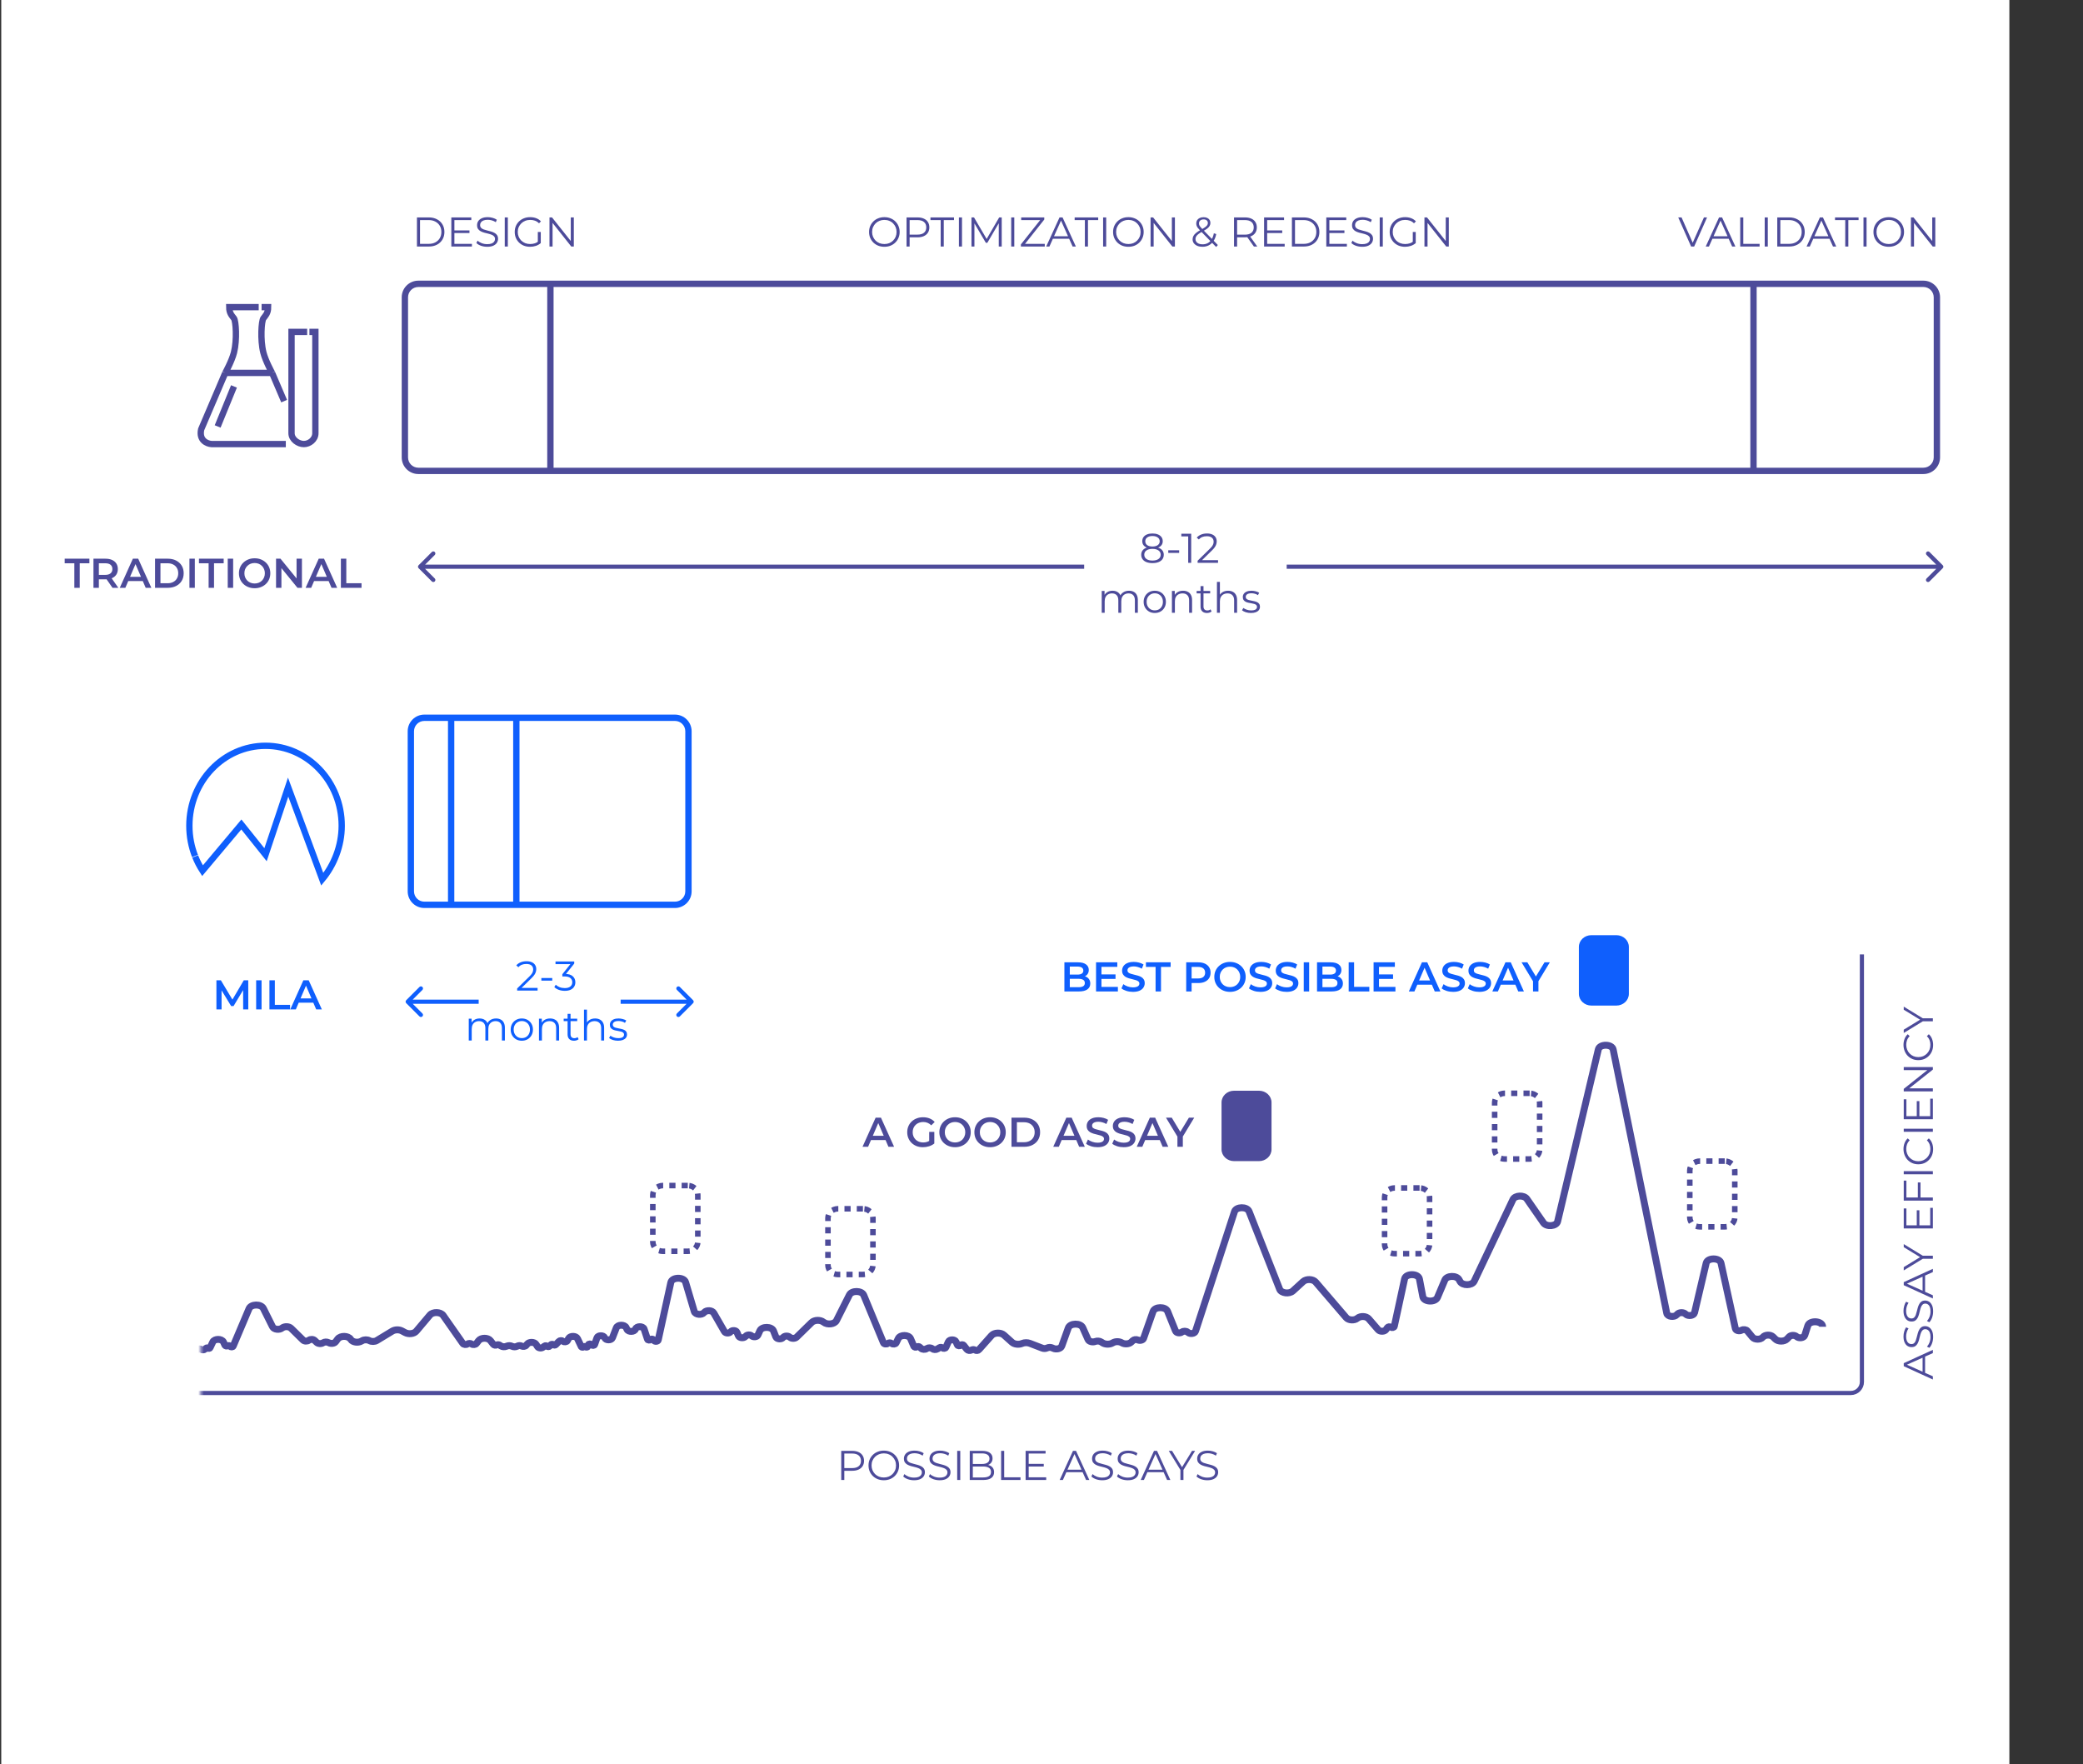 <svg xmlns="http://www.w3.org/2000/svg" width="751" height="636" viewBox="0 0 751 636" fill="none"><rect x="0" y="0" width="751" height="636" fill="#333333" stroke="none"/><rect width="724" height="636" transform="translate(0.453)" fill="white"></rect><path d="M186.455 357.122V356.357L190.82 352.082C191.22 351.692 191.52 351.352 191.72 351.062C191.92 350.762 192.055 350.482 192.125 350.222C192.195 349.962 192.23 349.717 192.23 349.487C192.23 348.877 192.02 348.397 191.6 348.047C191.19 347.697 190.58 347.522 189.77 347.522C189.15 347.522 188.6 347.617 188.12 347.807C187.65 347.997 187.245 348.292 186.905 348.692L186.14 348.032C186.55 347.552 187.075 347.182 187.715 346.922C188.355 346.662 189.07 346.532 189.86 346.532C190.57 346.532 191.185 346.647 191.705 346.877C192.225 347.097 192.625 347.422 192.905 347.852C193.195 348.282 193.34 348.787 193.34 349.367C193.34 349.707 193.29 350.042 193.19 350.372C193.1 350.702 192.93 351.052 192.68 351.422C192.44 351.782 192.085 352.192 191.615 352.652L187.61 356.582L187.31 356.162H193.82V357.122H186.455ZM195.178 353.522V352.592H199.108V353.522H195.178ZM203.628 357.212C202.868 357.212 202.148 357.092 201.468 356.852C200.798 356.602 200.258 356.272 199.848 355.862L200.373 355.007C200.713 355.357 201.168 355.647 201.738 355.877C202.318 356.107 202.948 356.222 203.628 356.222C204.498 356.222 205.163 356.032 205.623 355.652C206.093 355.272 206.328 354.762 206.328 354.122C206.328 353.482 206.098 352.972 205.638 352.592C205.188 352.212 204.473 352.022 203.493 352.022H202.743V351.227L205.983 347.162L206.133 347.582H200.283V346.622H207.033V347.387L203.793 351.452L203.268 351.107H203.673C204.933 351.107 205.873 351.387 206.493 351.947C207.123 352.507 207.438 353.227 207.438 354.107C207.438 354.697 207.298 355.227 207.018 355.697C206.738 356.167 206.313 356.537 205.743 356.807C205.183 357.077 204.478 357.212 203.628 357.212ZM178.848 367.172C179.488 367.172 180.043 367.297 180.513 367.547C180.993 367.787 181.363 368.157 181.623 368.657C181.893 369.157 182.028 369.787 182.028 370.547V375.122H180.963V370.652C180.963 369.822 180.763 369.197 180.363 368.777C179.973 368.347 179.418 368.132 178.698 368.132C178.158 368.132 177.688 368.247 177.288 368.477C176.898 368.697 176.593 369.022 176.373 369.452C176.163 369.872 176.058 370.382 176.058 370.982V375.122H174.993V370.652C174.993 369.822 174.793 369.197 174.393 368.777C173.993 368.347 173.433 368.132 172.713 368.132C172.183 368.132 171.718 368.247 171.318 368.477C170.918 368.697 170.608 369.022 170.388 369.452C170.178 369.872 170.073 370.382 170.073 370.982V375.122H169.008V367.247H170.028V369.377L169.863 369.002C170.103 368.432 170.488 367.987 171.018 367.667C171.558 367.337 172.193 367.172 172.923 367.172C173.693 367.172 174.348 367.367 174.888 367.757C175.428 368.137 175.778 368.712 175.938 369.482L175.518 369.317C175.748 368.677 176.153 368.162 176.733 367.772C177.323 367.372 178.028 367.172 178.848 367.172ZM188.126 375.197C187.366 375.197 186.681 375.027 186.071 374.687C185.471 374.337 184.996 373.862 184.646 373.262C184.296 372.652 184.121 371.957 184.121 371.177C184.121 370.387 184.296 369.692 184.646 369.092C184.996 368.492 185.471 368.022 186.071 367.682C186.671 367.342 187.356 367.172 188.126 367.172C188.906 367.172 189.596 367.342 190.196 367.682C190.806 368.022 191.281 368.492 191.621 369.092C191.971 369.692 192.146 370.387 192.146 371.177C192.146 371.957 191.971 372.652 191.621 373.262C191.281 373.862 190.806 374.337 190.196 374.687C189.586 375.027 188.896 375.197 188.126 375.197ZM188.126 374.252C188.696 374.252 189.201 374.127 189.641 373.877C190.081 373.617 190.426 373.257 190.676 372.797C190.936 372.327 191.066 371.787 191.066 371.177C191.066 370.557 190.936 370.017 190.676 369.557C190.426 369.097 190.081 368.742 189.641 368.492C189.201 368.232 188.701 368.102 188.141 368.102C187.581 368.102 187.081 368.232 186.641 368.492C186.201 368.742 185.851 369.097 185.591 369.557C185.331 370.017 185.201 370.557 185.201 371.177C185.201 371.787 185.331 372.327 185.591 372.797C185.851 373.257 186.201 373.617 186.641 373.877C187.081 374.127 187.576 374.252 188.126 374.252ZM198.341 367.172C198.981 367.172 199.541 367.297 200.021 367.547C200.511 367.787 200.891 368.157 201.161 368.657C201.441 369.157 201.581 369.787 201.581 370.547V375.122H200.516V370.652C200.516 369.822 200.306 369.197 199.886 368.777C199.476 368.347 198.896 368.132 198.146 368.132C197.586 368.132 197.096 368.247 196.676 368.477C196.266 368.697 195.946 369.022 195.716 369.452C195.496 369.872 195.386 370.382 195.386 370.982V375.122H194.321V367.247H195.341V369.407L195.176 369.002C195.426 368.432 195.826 367.987 196.376 367.667C196.926 367.337 197.581 367.172 198.341 367.172ZM206.947 375.197C206.207 375.197 205.637 374.997 205.237 374.597C204.837 374.197 204.637 373.632 204.637 372.902V365.507H205.702V372.842C205.702 373.302 205.817 373.657 206.047 373.907C206.287 374.157 206.627 374.282 207.067 374.282C207.537 374.282 207.927 374.147 208.237 373.877L208.612 374.642C208.402 374.832 208.147 374.972 207.847 375.062C207.557 375.152 207.257 375.197 206.947 375.197ZM203.227 368.132V367.247H208.102V368.132H203.227ZM214.571 367.172C215.211 367.172 215.771 367.297 216.251 367.547C216.741 367.787 217.121 368.157 217.391 368.657C217.671 369.157 217.811 369.787 217.811 370.547V375.122H216.746V370.652C216.746 369.822 216.536 369.197 216.116 368.777C215.706 368.347 215.126 368.132 214.376 368.132C213.816 368.132 213.326 368.247 212.906 368.477C212.496 368.697 212.176 369.022 211.946 369.452C211.726 369.872 211.616 370.382 211.616 370.982V375.122H210.551V363.992H211.616V369.407L211.406 369.002C211.656 368.432 212.056 367.987 212.606 367.667C213.156 367.337 213.811 367.172 214.571 367.172ZM222.803 375.197C222.153 375.197 221.538 375.107 220.958 374.927C220.378 374.737 219.923 374.502 219.593 374.222L220.073 373.382C220.393 373.622 220.803 373.832 221.303 374.012C221.803 374.182 222.328 374.267 222.878 374.267C223.628 374.267 224.168 374.152 224.498 373.922C224.828 373.682 224.993 373.367 224.993 372.977C224.993 372.687 224.898 372.462 224.708 372.302C224.528 372.132 224.288 372.007 223.988 371.927C223.688 371.837 223.353 371.762 222.983 371.702C222.613 371.642 222.243 371.572 221.873 371.492C221.513 371.412 221.183 371.297 220.883 371.147C220.583 370.987 220.338 370.772 220.148 370.502C219.968 370.232 219.878 369.872 219.878 369.422C219.878 368.992 219.998 368.607 220.238 368.267C220.478 367.927 220.828 367.662 221.288 367.472C221.758 367.272 222.328 367.172 222.998 367.172C223.508 367.172 224.018 367.242 224.528 367.382C225.038 367.512 225.458 367.687 225.788 367.907L225.323 368.762C224.973 368.522 224.598 368.352 224.198 368.252C223.798 368.142 223.398 368.087 222.998 368.087C222.288 368.087 221.763 368.212 221.423 368.462C221.093 368.702 220.928 369.012 220.928 369.392C220.928 369.692 221.018 369.927 221.198 370.097C221.388 370.267 221.633 370.402 221.933 370.502C222.243 370.592 222.578 370.667 222.938 370.727C223.308 370.787 223.673 370.862 224.033 370.952C224.403 371.032 224.738 371.147 225.038 371.297C225.348 371.437 225.593 371.642 225.773 371.912C225.963 372.172 226.058 372.517 226.058 372.947C226.058 373.407 225.928 373.807 225.668 374.147C225.418 374.477 225.048 374.737 224.558 374.927C224.078 375.107 223.493 375.197 222.803 375.197Z" fill="#0F5FFD"></path><path d="M26.803 211.917V203.067H23.323V201.417H32.233V203.067H28.753V211.917H26.803ZM33.696 211.917V201.417H38.016C38.946 201.417 39.741 201.567 40.401 201.867C41.071 202.167 41.586 202.597 41.946 203.157C42.306 203.717 42.486 204.382 42.486 205.152C42.486 205.922 42.306 206.587 41.946 207.147C41.586 207.697 41.071 208.122 40.401 208.422C39.741 208.712 38.946 208.857 38.016 208.857H34.776L35.646 207.972V211.917H33.696ZM40.566 211.917L37.911 208.107H39.996L42.666 211.917H40.566ZM35.646 208.182L34.776 207.252H37.926C38.786 207.252 39.431 207.067 39.861 206.697C40.301 206.327 40.521 205.812 40.521 205.152C40.521 204.482 40.301 203.967 39.861 203.607C39.431 203.247 38.786 203.067 37.926 203.067H34.776L35.646 202.107V208.182ZM43.183 211.917L47.908 201.417H49.828L54.568 211.917H52.528L48.463 202.452H49.243L45.193 211.917H43.183ZM45.358 209.487L45.883 207.957H51.553L52.078 209.487H45.358ZM55.903 211.917V201.417H60.493C61.633 201.417 62.633 201.637 63.493 202.077C64.353 202.517 65.023 203.127 65.503 203.907C65.983 204.687 66.223 205.607 66.223 206.667C66.223 207.717 65.983 208.637 65.503 209.427C65.023 210.207 64.353 210.817 63.493 211.257C62.633 211.697 61.633 211.917 60.493 211.917H55.903ZM57.853 210.267H60.403C61.193 210.267 61.873 210.117 62.443 209.817C63.023 209.517 63.468 209.097 63.778 208.557C64.098 208.017 64.258 207.387 64.258 206.667C64.258 205.937 64.098 205.307 63.778 204.777C63.468 204.237 63.023 203.817 62.443 203.517C61.873 203.217 61.193 203.067 60.403 203.067H57.853V210.267ZM68.296 211.917V201.417H70.246V211.917H68.296ZM75.216 211.917V203.067H71.736V201.417H80.646V203.067H77.166V211.917H75.216ZM82.109 211.917V201.417H84.059V211.917H82.109ZM91.819 212.067C90.999 212.067 90.244 211.932 89.554 211.662C88.864 211.392 88.264 211.017 87.754 210.537C87.244 210.047 86.849 209.477 86.569 208.827C86.289 208.167 86.149 207.447 86.149 206.667C86.149 205.887 86.289 205.172 86.569 204.522C86.849 203.862 87.244 203.292 87.754 202.812C88.264 202.322 88.864 201.942 89.554 201.672C90.244 201.402 90.994 201.267 91.804 201.267C92.624 201.267 93.374 201.402 94.054 201.672C94.744 201.942 95.344 202.322 95.854 202.812C96.364 203.292 96.759 203.862 97.039 204.522C97.319 205.172 97.459 205.887 97.459 206.667C97.459 207.447 97.319 208.167 97.039 208.827C96.759 209.487 96.364 210.057 95.854 210.537C95.344 211.017 94.744 211.392 94.054 211.662C93.374 211.932 92.629 212.067 91.819 212.067ZM91.804 210.357C92.334 210.357 92.824 210.267 93.274 210.087C93.724 209.907 94.114 209.652 94.444 209.322C94.774 208.982 95.029 208.592 95.209 208.152C95.399 207.702 95.494 207.207 95.494 206.667C95.494 206.127 95.399 205.637 95.209 205.197C95.029 204.747 94.774 204.357 94.444 204.027C94.114 203.687 93.724 203.427 93.274 203.247C92.824 203.067 92.334 202.977 91.804 202.977C91.274 202.977 90.784 203.067 90.334 203.247C89.894 203.427 89.504 203.687 89.164 204.027C88.834 204.357 88.574 204.747 88.384 205.197C88.204 205.637 88.114 206.127 88.114 206.667C88.114 207.197 88.204 207.687 88.384 208.137C88.574 208.587 88.834 208.982 89.164 209.322C89.494 209.652 89.884 209.907 90.334 210.087C90.784 210.267 91.274 210.357 91.804 210.357ZM99.526 211.917V201.417H101.131L107.716 209.502H106.921V201.417H108.856V211.917H107.251L100.666 203.832H101.461V211.917H99.526ZM110.185 211.917L114.91 201.417H116.83L121.57 211.917H119.53L115.465 202.452H116.245L112.195 211.917H110.185ZM112.36 209.487L112.885 207.957H118.555L119.08 209.487H112.36ZM122.905 211.917V201.417H124.855V210.267H130.345V211.917H122.905Z" fill="#4D4B9A"></path><path d="M78.026 363.903V353.403H79.631L84.221 361.068H83.381L87.896 353.403H89.501L89.516 363.903H87.671L87.656 356.298H88.046L84.206 362.703H83.336L79.436 356.298H79.886V363.903H78.026ZM92.352 363.903V353.403H94.302V363.903H92.352ZM97.142 363.903V353.403H99.092V362.253H104.582V363.903H97.142ZM104.652 363.903L109.377 353.403H111.297L116.037 363.903H113.997L109.932 354.438H110.712L106.662 363.903H104.652ZM106.827 361.473L107.352 359.943H113.022L113.547 361.473H106.827Z" fill="#0F5FFD"></path><path d="M150.327 88.878V78.378H154.602C155.722 78.378 156.702 78.603 157.542 79.053C158.392 79.493 159.052 80.108 159.522 80.898C159.992 81.688 160.227 82.598 160.227 83.628C160.227 84.658 159.992 85.568 159.522 86.358C159.052 87.148 158.392 87.768 157.542 88.218C156.702 88.658 155.722 88.878 154.602 88.878H150.327ZM151.437 87.918H154.542C155.472 87.918 156.277 87.738 156.957 87.378C157.647 87.008 158.182 86.503 158.562 85.863C158.942 85.213 159.132 84.468 159.132 83.628C159.132 82.778 158.942 82.033 158.562 81.393C158.182 80.753 157.647 80.253 156.957 79.893C156.277 79.523 155.472 79.338 154.542 79.338H151.437V87.918ZM163.71 83.073H169.26V84.018H163.71V83.073ZM163.83 87.918H170.145V88.878H162.72V78.378H169.92V79.338H163.83V87.918ZM175.649 88.968C174.869 88.968 174.119 88.843 173.399 88.593C172.689 88.333 172.139 88.003 171.749 87.603L172.184 86.748C172.554 87.108 173.049 87.413 173.669 87.663C174.299 87.903 174.959 88.023 175.649 88.023C176.309 88.023 176.844 87.943 177.254 87.783C177.674 87.613 177.979 87.388 178.169 87.108C178.369 86.828 178.469 86.518 178.469 86.178C178.469 85.768 178.349 85.438 178.109 85.188C177.879 84.938 177.574 84.743 177.194 84.603C176.814 84.453 176.394 84.323 175.934 84.213C175.474 84.103 175.014 83.988 174.554 83.868C174.094 83.738 173.669 83.568 173.279 83.358C172.899 83.148 172.589 82.873 172.349 82.533C172.119 82.183 172.004 81.728 172.004 81.168C172.004 80.648 172.139 80.173 172.409 79.743C172.689 79.303 173.114 78.953 173.684 78.693C174.254 78.423 174.984 78.288 175.874 78.288C176.464 78.288 177.049 78.373 177.629 78.543C178.209 78.703 178.709 78.928 179.129 79.218L178.754 80.103C178.304 79.803 177.824 79.583 177.314 79.443C176.814 79.303 176.329 79.233 175.859 79.233C175.229 79.233 174.709 79.318 174.299 79.488C173.889 79.658 173.584 79.888 173.384 80.178C173.194 80.458 173.099 80.778 173.099 81.138C173.099 81.548 173.214 81.878 173.444 82.128C173.684 82.378 173.994 82.573 174.374 82.713C174.764 82.853 175.189 82.978 175.649 83.088C176.109 83.198 176.564 83.318 177.014 83.448C177.474 83.578 177.894 83.748 178.274 83.958C178.664 84.158 178.974 84.428 179.204 84.768C179.444 85.108 179.564 85.553 179.564 86.103C179.564 86.613 179.424 87.088 179.144 87.528C178.864 87.958 178.434 88.308 177.854 88.578C177.284 88.838 176.549 88.968 175.649 88.968ZM181.982 88.878V78.378H183.092V88.878H181.982ZM191.114 88.968C190.314 88.968 189.574 88.838 188.894 88.578C188.224 88.308 187.639 87.933 187.139 87.453C186.649 86.973 186.264 86.408 185.984 85.758C185.714 85.108 185.579 84.398 185.579 83.628C185.579 82.858 185.714 82.148 185.984 81.498C186.264 80.848 186.654 80.283 187.154 79.803C187.654 79.323 188.239 78.953 188.909 78.693C189.589 78.423 190.329 78.288 191.129 78.288C191.929 78.288 192.659 78.413 193.319 78.663C193.989 78.913 194.559 79.293 195.029 79.803L194.339 80.508C193.899 80.068 193.414 79.753 192.884 79.563C192.354 79.373 191.784 79.278 191.174 79.278C190.524 79.278 189.924 79.388 189.374 79.608C188.834 79.818 188.359 80.123 187.949 80.523C187.549 80.913 187.234 81.373 187.004 81.903C186.784 82.423 186.674 82.998 186.674 83.628C186.674 84.248 186.784 84.823 187.004 85.353C187.234 85.883 187.549 86.348 187.949 86.748C188.359 87.138 188.834 87.443 189.374 87.663C189.924 87.873 190.519 87.978 191.159 87.978C191.759 87.978 192.324 87.888 192.854 87.708C193.394 87.528 193.889 87.223 194.339 86.793L194.969 87.633C194.469 88.073 193.884 88.408 193.214 88.638C192.544 88.858 191.844 88.968 191.114 88.968ZM193.904 87.498V83.628H194.969V87.633L193.904 87.498ZM198.11 88.878V78.378H199.025L206.27 87.498H205.79V78.378H206.885V88.878H205.97L198.74 79.758H199.22V88.878H198.11Z" fill="#4D4B9A"></path><path d="M318.852 88.968C318.062 88.968 317.327 88.838 316.647 88.578C315.977 88.308 315.392 87.933 314.892 87.453C314.402 86.963 314.017 86.398 313.737 85.758C313.467 85.108 313.332 84.398 313.332 83.628C313.332 82.858 313.467 82.153 313.737 81.513C314.017 80.863 314.402 80.298 314.892 79.818C315.392 79.328 315.977 78.953 316.647 78.693C317.317 78.423 318.052 78.288 318.852 78.288C319.642 78.288 320.372 78.423 321.042 78.693C321.712 78.953 322.292 79.323 322.782 79.803C323.282 80.283 323.667 80.848 323.937 81.498C324.217 82.148 324.357 82.858 324.357 83.628C324.357 84.398 324.217 85.108 323.937 85.758C323.667 86.408 323.282 86.973 322.782 87.453C322.292 87.933 321.712 88.308 321.042 88.578C320.372 88.838 319.642 88.968 318.852 88.968ZM318.852 87.978C319.482 87.978 320.062 87.873 320.592 87.663C321.132 87.443 321.597 87.138 321.987 86.748C322.387 86.348 322.697 85.888 322.917 85.368C323.137 84.838 323.247 84.258 323.247 83.628C323.247 82.998 323.137 82.423 322.917 81.903C322.697 81.373 322.387 80.913 321.987 80.523C321.597 80.123 321.132 79.818 320.592 79.608C320.062 79.388 319.482 79.278 318.852 79.278C318.222 79.278 317.637 79.388 317.097 79.608C316.557 79.818 316.087 80.123 315.687 80.523C315.297 80.913 314.987 81.373 314.757 81.903C314.537 82.423 314.427 82.998 314.427 83.628C314.427 84.248 314.537 84.823 314.757 85.353C314.987 85.883 315.297 86.348 315.687 86.748C316.087 87.138 316.557 87.443 317.097 87.663C317.637 87.873 318.222 87.978 318.852 87.978ZM326.845 88.878V78.378H330.775C331.665 78.378 332.43 78.523 333.07 78.813C333.71 79.093 334.2 79.503 334.54 80.043C334.89 80.573 335.065 81.218 335.065 81.978C335.065 82.718 334.89 83.358 334.54 83.898C334.2 84.428 333.71 84.838 333.07 85.128C332.43 85.418 331.665 85.563 330.775 85.563H327.46L327.955 85.038V88.878H326.845ZM327.955 85.128L327.46 84.588H330.745C331.795 84.588 332.59 84.363 333.13 83.913C333.68 83.453 333.955 82.808 333.955 81.978C333.955 81.138 333.68 80.488 333.13 80.028C332.59 79.568 331.795 79.338 330.745 79.338H327.46L327.955 78.813V85.128ZM339.154 88.878V79.338H335.464V78.378H343.954V79.338H340.264V88.878H339.154ZM345.727 88.878V78.378H346.837V88.878H345.727ZM350.253 88.878V78.378H351.168L355.968 86.568H355.488L360.243 78.378H361.158V88.878H360.093V80.043H360.348L355.968 87.543H355.443L351.033 80.043H351.318V88.878H350.253ZM364.58 88.878V78.378H365.69V88.878H364.58ZM368.071 88.878V88.113L375.361 78.918L375.481 79.338H368.176V78.378H376.501V79.143L369.226 88.338L369.091 87.918H376.681V88.878H368.071ZM377.197 88.878L381.997 78.378H383.092L387.892 88.878H386.722L382.312 79.023H382.762L378.352 88.878H377.197ZM379.087 86.073L379.417 85.173H385.522L385.852 86.073H379.087ZM391.141 88.878V79.338H387.451V78.378H395.941V79.338H392.251V88.878H391.141ZM397.714 88.878V78.378H398.824V88.878H397.714ZM406.831 88.968C406.041 88.968 405.306 88.838 404.626 88.578C403.956 88.308 403.371 87.933 402.871 87.453C402.381 86.963 401.996 86.398 401.716 85.758C401.446 85.108 401.311 84.398 401.311 83.628C401.311 82.858 401.446 82.153 401.716 81.513C401.996 80.863 402.381 80.298 402.871 79.818C403.371 79.328 403.956 78.953 404.626 78.693C405.296 78.423 406.031 78.288 406.831 78.288C407.621 78.288 408.351 78.423 409.021 78.693C409.691 78.953 410.271 79.323 410.761 79.803C411.261 80.283 411.646 80.848 411.916 81.498C412.196 82.148 412.336 82.858 412.336 83.628C412.336 84.398 412.196 85.108 411.916 85.758C411.646 86.408 411.261 86.973 410.761 87.453C410.271 87.933 409.691 88.308 409.021 88.578C408.351 88.838 407.621 88.968 406.831 88.968ZM406.831 87.978C407.461 87.978 408.041 87.873 408.571 87.663C409.111 87.443 409.576 87.138 409.966 86.748C410.366 86.348 410.676 85.888 410.896 85.368C411.116 84.838 411.226 84.258 411.226 83.628C411.226 82.998 411.116 82.423 410.896 81.903C410.676 81.373 410.366 80.913 409.966 80.523C409.576 80.123 409.111 79.818 408.571 79.608C408.041 79.388 407.461 79.278 406.831 79.278C406.201 79.278 405.616 79.388 405.076 79.608C404.536 79.818 404.066 80.123 403.666 80.523C403.276 80.913 402.966 81.373 402.736 81.903C402.516 82.423 402.406 82.998 402.406 83.628C402.406 84.248 402.516 84.823 402.736 85.353C402.966 85.883 403.276 86.348 403.666 86.748C404.066 87.138 404.536 87.443 405.076 87.663C405.616 87.873 406.201 87.978 406.831 87.978ZM414.824 88.878V78.378H415.739L422.984 87.498H422.504V78.378H423.599V88.878H422.684L415.454 79.758H415.934V88.878H414.824ZM433.502 88.968C432.822 88.968 432.217 88.858 431.687 88.638C431.157 88.408 430.737 88.093 430.427 87.693C430.127 87.293 429.977 86.828 429.977 86.298C429.977 85.848 430.077 85.438 430.277 85.068C430.477 84.688 430.797 84.318 431.237 83.958C431.687 83.588 432.282 83.203 433.022 82.803C433.652 82.453 434.142 82.153 434.492 81.903C434.852 81.643 435.107 81.398 435.257 81.168C435.407 80.928 435.482 80.673 435.482 80.403C435.482 80.013 435.347 79.698 435.077 79.458C434.817 79.218 434.442 79.098 433.952 79.098C433.422 79.098 433.012 79.233 432.722 79.503C432.432 79.763 432.287 80.103 432.287 80.523C432.287 80.733 432.317 80.933 432.377 81.123C432.447 81.313 432.572 81.523 432.752 81.753C432.942 81.983 433.202 82.273 433.532 82.623L439.082 88.338L438.467 89.043L432.677 83.088C432.327 82.718 432.047 82.398 431.837 82.128C431.637 81.848 431.497 81.583 431.417 81.333C431.337 81.083 431.297 80.818 431.297 80.538C431.297 80.088 431.402 79.698 431.612 79.368C431.832 79.028 432.142 78.768 432.542 78.588C432.942 78.398 433.412 78.303 433.952 78.303C434.442 78.303 434.867 78.388 435.227 78.558C435.597 78.718 435.882 78.953 436.082 79.263C436.292 79.573 436.397 79.948 436.397 80.388C436.397 80.768 436.302 81.123 436.112 81.453C435.932 81.783 435.632 82.108 435.212 82.428C434.792 82.738 434.222 83.088 433.502 83.478C432.872 83.828 432.372 84.148 432.002 84.438C431.642 84.728 431.387 85.013 431.237 85.293C431.087 85.563 431.012 85.863 431.012 86.193C431.012 86.573 431.117 86.908 431.327 87.198C431.547 87.478 431.847 87.698 432.227 87.858C432.617 88.008 433.062 88.083 433.562 88.083C434.262 88.083 434.887 87.938 435.437 87.648C435.987 87.358 436.447 86.918 436.817 86.328C437.197 85.738 437.472 84.998 437.642 84.108L438.497 84.378C438.307 85.378 437.982 86.218 437.522 86.898C437.062 87.578 436.492 88.093 435.812 88.443C435.132 88.793 434.362 88.968 433.502 88.968ZM444.912 88.878V78.378H448.842C449.732 78.378 450.497 78.523 451.137 78.813C451.777 79.093 452.267 79.503 452.607 80.043C452.957 80.573 453.132 81.218 453.132 81.978C453.132 82.718 452.957 83.358 452.607 83.898C452.267 84.428 451.777 84.838 451.137 85.128C450.497 85.408 449.732 85.548 448.842 85.548H445.527L446.022 85.038V88.878H444.912ZM452.082 88.878L449.382 85.068H450.582L453.297 88.878H452.082ZM446.022 85.128L445.527 84.603H448.812C449.862 84.603 450.657 84.373 451.197 83.913C451.747 83.453 452.022 82.808 452.022 81.978C452.022 81.138 451.747 80.488 451.197 80.028C450.657 79.568 449.862 79.338 448.812 79.338H445.527L446.022 78.813V85.128ZM456.742 83.073H462.292V84.018H456.742V83.073ZM456.862 87.918H463.177V88.878H455.752V78.378H462.952V79.338H456.862V87.918ZM465.786 88.878V78.378H470.061C471.181 78.378 472.161 78.603 473.001 79.053C473.851 79.493 474.511 80.108 474.981 80.898C475.451 81.688 475.686 82.598 475.686 83.628C475.686 84.658 475.451 85.568 474.981 86.358C474.511 87.148 473.851 87.768 473.001 88.218C472.161 88.658 471.181 88.878 470.061 88.878H465.786ZM466.896 87.918H470.001C470.931 87.918 471.736 87.738 472.416 87.378C473.106 87.008 473.641 86.503 474.021 85.863C474.401 85.213 474.591 84.468 474.591 83.628C474.591 82.778 474.401 82.033 474.021 81.393C473.641 80.753 473.106 80.253 472.416 79.893C471.736 79.523 470.931 79.338 470.001 79.338H466.896V87.918ZM479.168 83.073H484.718V84.018H479.168V83.073ZM479.288 87.918H485.603V88.878H478.178V78.378H485.378V79.338H479.288V87.918ZM491.107 88.968C490.327 88.968 489.577 88.843 488.857 88.593C488.147 88.333 487.597 88.003 487.207 87.603L487.642 86.748C488.012 87.108 488.507 87.413 489.127 87.663C489.757 87.903 490.417 88.023 491.107 88.023C491.767 88.023 492.302 87.943 492.712 87.783C493.132 87.613 493.437 87.388 493.627 87.108C493.827 86.828 493.927 86.518 493.927 86.178C493.927 85.768 493.807 85.438 493.567 85.188C493.337 84.938 493.032 84.743 492.652 84.603C492.272 84.453 491.852 84.323 491.392 84.213C490.932 84.103 490.472 83.988 490.012 83.868C489.552 83.738 489.127 83.568 488.737 83.358C488.357 83.148 488.047 82.873 487.807 82.533C487.577 82.183 487.462 81.728 487.462 81.168C487.462 80.648 487.597 80.173 487.867 79.743C488.147 79.303 488.572 78.953 489.142 78.693C489.712 78.423 490.442 78.288 491.332 78.288C491.922 78.288 492.507 78.373 493.087 78.543C493.667 78.703 494.167 78.928 494.587 79.218L494.212 80.103C493.762 79.803 493.282 79.583 492.772 79.443C492.272 79.303 491.787 79.233 491.317 79.233C490.687 79.233 490.167 79.318 489.757 79.488C489.347 79.658 489.042 79.888 488.842 80.178C488.652 80.458 488.557 80.778 488.557 81.138C488.557 81.548 488.672 81.878 488.902 82.128C489.142 82.378 489.452 82.573 489.832 82.713C490.222 82.853 490.647 82.978 491.107 83.088C491.567 83.198 492.022 83.318 492.472 83.448C492.932 83.578 493.352 83.748 493.732 83.958C494.122 84.158 494.432 84.428 494.662 84.768C494.902 85.108 495.022 85.553 495.022 86.103C495.022 86.613 494.882 87.088 494.602 87.528C494.322 87.958 493.892 88.308 493.312 88.578C492.742 88.838 492.007 88.968 491.107 88.968ZM497.441 88.878V78.378H498.551V88.878H497.441ZM506.572 88.968C505.772 88.968 505.032 88.838 504.352 88.578C503.682 88.308 503.097 87.933 502.597 87.453C502.107 86.973 501.722 86.408 501.442 85.758C501.172 85.108 501.037 84.398 501.037 83.628C501.037 82.858 501.172 82.148 501.442 81.498C501.722 80.848 502.112 80.283 502.612 79.803C503.112 79.323 503.697 78.953 504.367 78.693C505.047 78.423 505.787 78.288 506.587 78.288C507.387 78.288 508.117 78.413 508.777 78.663C509.447 78.913 510.017 79.293 510.487 79.803L509.797 80.508C509.357 80.068 508.872 79.753 508.342 79.563C507.812 79.373 507.242 79.278 506.632 79.278C505.982 79.278 505.382 79.388 504.832 79.608C504.292 79.818 503.817 80.123 503.407 80.523C503.007 80.913 502.692 81.373 502.462 81.903C502.242 82.423 502.132 82.998 502.132 83.628C502.132 84.248 502.242 84.823 502.462 85.353C502.692 85.883 503.007 86.348 503.407 86.748C503.817 87.138 504.292 87.443 504.832 87.663C505.382 87.873 505.977 87.978 506.617 87.978C507.217 87.978 507.782 87.888 508.312 87.708C508.852 87.528 509.347 87.223 509.797 86.793L510.427 87.633C509.927 88.073 509.342 88.408 508.672 88.638C508.002 88.858 507.302 88.968 506.572 88.968ZM509.362 87.498V83.628H510.427V87.633L509.362 87.498ZM513.569 88.878V78.378H514.484L521.729 87.498H521.249V78.378H522.344V88.878H521.429L514.199 79.758H514.679V88.878H513.569Z" fill="#4D4B9A"></path><path d="M609.715 88.878L605.065 78.378H606.265L610.615 88.263H609.955L614.335 78.378H615.46L610.81 88.878H609.715ZM614.981 88.878L619.781 78.378H620.876L625.676 88.878H624.506L620.096 79.023H620.546L616.136 88.878H614.981ZM616.871 86.073L617.201 85.173H623.306L623.636 86.073H616.871ZM627.413 88.878V78.378H628.523V87.918H634.403V88.878H627.413ZM636.246 88.878V78.378H637.356V88.878H636.246ZM640.773 88.878V78.378H645.048C646.168 78.378 647.148 78.603 647.988 79.053C648.838 79.493 649.498 80.108 649.968 80.898C650.438 81.688 650.673 82.598 650.673 83.628C650.673 84.658 650.438 85.568 649.968 86.358C649.498 87.148 648.838 87.768 647.988 88.218C647.148 88.658 646.168 88.878 645.048 88.878H640.773ZM641.883 87.918H644.988C645.918 87.918 646.723 87.738 647.403 87.378C648.093 87.008 648.628 86.503 649.008 85.863C649.388 85.213 649.578 84.468 649.578 83.628C649.578 82.778 649.388 82.033 649.008 81.393C648.628 80.753 648.093 80.253 647.403 79.893C646.723 79.523 645.918 79.338 644.988 79.338H641.883V87.918ZM651.339 88.878L656.139 78.378H657.234L662.034 88.878H660.864L656.454 79.023H656.904L652.494 88.878H651.339ZM653.229 86.073L653.559 85.173H659.664L659.994 86.073H653.229ZM665.283 88.878V79.338H661.593V78.378H670.083V79.338H666.393V88.878H665.283ZM671.857 88.878V78.378H672.967V88.878H671.857ZM680.973 88.968C680.183 88.968 679.448 88.838 678.768 88.578C678.098 88.308 677.513 87.933 677.013 87.453C676.523 86.963 676.138 86.398 675.858 85.758C675.588 85.108 675.453 84.398 675.453 83.628C675.453 82.858 675.588 82.153 675.858 81.513C676.138 80.863 676.523 80.298 677.013 79.818C677.513 79.328 678.098 78.953 678.768 78.693C679.438 78.423 680.173 78.288 680.973 78.288C681.763 78.288 682.493 78.423 683.163 78.693C683.833 78.953 684.413 79.323 684.903 79.803C685.403 80.283 685.788 80.848 686.058 81.498C686.338 82.148 686.478 82.858 686.478 83.628C686.478 84.398 686.338 85.108 686.058 85.758C685.788 86.408 685.403 86.973 684.903 87.453C684.413 87.933 683.833 88.308 683.163 88.578C682.493 88.838 681.763 88.968 680.973 88.968ZM680.973 87.978C681.603 87.978 682.183 87.873 682.713 87.663C683.253 87.443 683.718 87.138 684.108 86.748C684.508 86.348 684.818 85.888 685.038 85.368C685.258 84.838 685.368 84.258 685.368 83.628C685.368 82.998 685.258 82.423 685.038 81.903C684.818 81.373 684.508 80.913 684.108 80.523C683.718 80.123 683.253 79.818 682.713 79.608C682.183 79.388 681.603 79.278 680.973 79.278C680.343 79.278 679.758 79.388 679.218 79.608C678.678 79.818 678.208 80.123 677.808 80.523C677.418 80.913 677.108 81.373 676.878 81.903C676.658 82.423 676.548 82.998 676.548 83.628C676.548 84.248 676.658 84.823 676.878 85.353C677.108 85.883 677.418 86.348 677.808 86.748C678.208 87.138 678.678 87.443 679.218 87.663C679.758 87.873 680.343 87.978 680.973 87.978ZM688.966 88.878V78.378H689.881L697.126 87.498H696.646V78.378H697.741V88.878H696.826L689.596 79.758H690.076V88.878H688.966Z" fill="#4D4B9A"></path><path d="M700.433 204.839C700.726 204.547 700.726 204.072 700.433 203.779L695.66 199.006C695.367 198.713 694.892 198.713 694.599 199.006C694.306 199.299 694.306 199.774 694.599 200.066L698.842 204.309L694.599 208.552C694.306 208.845 694.306 209.319 694.599 209.612C694.892 209.905 695.367 209.905 695.66 209.612L700.433 204.839ZM150.919 203.779C150.626 204.072 150.626 204.547 150.919 204.839L155.692 209.612C155.985 209.905 156.46 209.905 156.753 209.612C157.045 209.319 157.045 208.845 156.753 208.552L152.51 204.309L156.753 200.066C157.045 199.774 157.045 199.299 156.753 199.006C156.46 198.713 155.985 198.713 155.692 199.006L150.919 203.779ZM463.902 205.059H699.902V203.559H463.902V205.059ZM151.449 205.059H390.882V203.559H151.449V205.059Z" fill="#4D4B9A"></path><path d="M249.886 361.653C250.179 361.36 250.179 360.885 249.886 360.592L245.113 355.819C244.82 355.526 244.345 355.526 244.052 355.819C243.759 356.112 243.759 356.587 244.052 356.88L248.295 361.123L244.052 365.365C243.759 365.658 243.759 366.133 244.052 366.426C244.345 366.719 244.82 366.719 245.113 366.426L249.886 361.653ZM146.458 360.592C146.165 360.885 146.165 361.36 146.458 361.653L151.231 366.426C151.524 366.719 151.999 366.719 152.292 366.426C152.584 366.133 152.584 365.658 152.292 365.365L148.049 361.123L152.292 356.88C152.584 356.587 152.584 356.112 152.292 355.819C151.999 355.526 151.524 355.526 151.231 355.819L146.458 360.592ZM223.764 361.873H249.355V360.373H223.764V361.873ZM146.988 361.873H172.58V360.373H146.988V361.873Z" fill="#0F5FFD"></path><path d="M415.506 203.007C414.666 203.007 413.941 202.887 413.331 202.647C412.731 202.407 412.266 202.062 411.936 201.612C411.616 201.152 411.456 200.612 411.456 199.992C411.456 199.392 411.611 198.882 411.921 198.462C412.241 198.032 412.701 197.702 413.301 197.472C413.911 197.242 414.646 197.127 415.506 197.127C416.356 197.127 417.086 197.242 417.696 197.472C418.306 197.702 418.771 198.032 419.091 198.462C419.421 198.882 419.586 199.392 419.586 199.992C419.586 200.612 419.421 201.152 419.091 201.612C418.761 202.062 418.291 202.407 417.681 202.647C417.071 202.887 416.346 203.007 415.506 203.007ZM415.506 202.092C416.436 202.092 417.161 201.902 417.681 201.522C418.211 201.142 418.476 200.627 418.476 199.977C418.476 199.327 418.211 198.817 417.681 198.447C417.161 198.067 416.436 197.877 415.506 197.877C414.576 197.877 413.851 198.067 413.331 198.447C412.811 198.817 412.551 199.327 412.551 199.977C412.551 200.627 412.811 201.142 413.331 201.522C413.851 201.902 414.576 202.092 415.506 202.092ZM415.506 197.742C414.726 197.742 414.061 197.637 413.511 197.427C412.971 197.217 412.556 196.917 412.266 196.527C411.976 196.127 411.831 195.652 411.831 195.102C411.831 194.522 411.981 194.027 412.281 193.617C412.591 193.197 413.021 192.877 413.571 192.657C414.121 192.437 414.766 192.327 415.506 192.327C416.246 192.327 416.891 192.437 417.441 192.657C418.001 192.877 418.436 193.197 418.746 193.617C419.056 194.027 419.211 194.522 419.211 195.102C419.211 195.652 419.066 196.127 418.776 196.527C418.486 196.917 418.061 197.217 417.501 197.427C416.951 197.637 416.286 197.742 415.506 197.742ZM415.506 197.022C416.326 197.022 416.966 196.852 417.426 196.512C417.886 196.172 418.116 195.717 418.116 195.147C418.116 194.547 417.876 194.082 417.396 193.752C416.926 193.412 416.296 193.242 415.506 193.242C414.716 193.242 414.086 193.412 413.616 193.752C413.146 194.082 412.911 194.542 412.911 195.132C412.911 195.712 413.136 196.172 413.586 196.512C414.046 196.852 414.686 197.022 415.506 197.022ZM421.201 199.317V198.387H425.131V199.317H421.201ZM428.39 202.917V192.867L428.87 193.377H425.915V192.417H429.47V202.917H428.39ZM431.785 202.917V202.152L436.15 197.877C436.55 197.487 436.85 197.147 437.05 196.857C437.25 196.557 437.385 196.277 437.455 196.017C437.525 195.757 437.56 195.512 437.56 195.282C437.56 194.672 437.35 194.192 436.93 193.842C436.52 193.492 435.91 193.317 435.1 193.317C434.48 193.317 433.93 193.412 433.45 193.602C432.98 193.792 432.575 194.087 432.235 194.487L431.47 193.827C431.88 193.347 432.405 192.977 433.045 192.717C433.685 192.457 434.4 192.327 435.19 192.327C435.9 192.327 436.515 192.442 437.035 192.672C437.555 192.892 437.955 193.217 438.235 193.647C438.525 194.077 438.67 194.582 438.67 195.162C438.67 195.502 438.62 195.837 438.52 196.167C438.43 196.497 438.26 196.847 438.01 197.217C437.77 197.577 437.415 197.987 436.945 198.447L432.94 202.377L432.64 201.957H439.15V202.917H431.785ZM407.054 212.967C407.694 212.967 408.249 213.092 408.719 213.342C409.199 213.582 409.569 213.952 409.829 214.452C410.099 214.952 410.234 215.582 410.234 216.342V220.917H409.169V216.447C409.169 215.617 408.969 214.992 408.569 214.572C408.179 214.142 407.624 213.927 406.904 213.927C406.364 213.927 405.894 214.042 405.494 214.272C405.104 214.492 404.799 214.817 404.579 215.247C404.369 215.667 404.264 216.177 404.264 216.777V220.917H403.199V216.447C403.199 215.617 402.999 214.992 402.599 214.572C402.199 214.142 401.639 213.927 400.919 213.927C400.389 213.927 399.924 214.042 399.524 214.272C399.124 214.492 398.814 214.817 398.594 215.247C398.384 215.667 398.279 216.177 398.279 216.777V220.917H397.214V213.042H398.234V215.172L398.069 214.797C398.309 214.227 398.694 213.782 399.224 213.462C399.764 213.132 400.399 212.967 401.129 212.967C401.899 212.967 402.554 213.162 403.094 213.552C403.634 213.932 403.984 214.507 404.144 215.277L403.724 215.112C403.954 214.472 404.359 213.957 404.939 213.567C405.529 213.167 406.234 212.967 407.054 212.967ZM416.332 220.992C415.572 220.992 414.887 220.822 414.277 220.482C413.677 220.132 413.202 219.657 412.852 219.057C412.502 218.447 412.327 217.752 412.327 216.972C412.327 216.182 412.502 215.487 412.852 214.887C413.202 214.287 413.677 213.817 414.277 213.477C414.877 213.137 415.562 212.967 416.332 212.967C417.112 212.967 417.802 213.137 418.402 213.477C419.012 213.817 419.487 214.287 419.827 214.887C420.177 215.487 420.352 216.182 420.352 216.972C420.352 217.752 420.177 218.447 419.827 219.057C419.487 219.657 419.012 220.132 418.402 220.482C417.792 220.822 417.102 220.992 416.332 220.992ZM416.332 220.047C416.902 220.047 417.407 219.922 417.847 219.672C418.287 219.412 418.632 219.052 418.882 218.592C419.142 218.122 419.272 217.582 419.272 216.972C419.272 216.352 419.142 215.812 418.882 215.352C418.632 214.892 418.287 214.537 417.847 214.287C417.407 214.027 416.907 213.897 416.347 213.897C415.787 213.897 415.287 214.027 414.847 214.287C414.407 214.537 414.057 214.892 413.797 215.352C413.537 215.812 413.407 216.352 413.407 216.972C413.407 217.582 413.537 218.122 413.797 218.592C414.057 219.052 414.407 219.412 414.847 219.672C415.287 219.922 415.782 220.047 416.332 220.047ZM426.546 212.967C427.186 212.967 427.746 213.092 428.226 213.342C428.716 213.582 429.096 213.952 429.366 214.452C429.646 214.952 429.786 215.582 429.786 216.342V220.917H428.721V216.447C428.721 215.617 428.511 214.992 428.091 214.572C427.681 214.142 427.101 213.927 426.351 213.927C425.791 213.927 425.301 214.042 424.881 214.272C424.471 214.492 424.151 214.817 423.921 215.247C423.701 215.667 423.591 216.177 423.591 216.777V220.917H422.526V213.042H423.546V215.202L423.381 214.797C423.631 214.227 424.031 213.782 424.581 213.462C425.131 213.132 425.786 212.967 426.546 212.967ZM435.153 220.992C434.413 220.992 433.843 220.792 433.443 220.392C433.043 219.992 432.843 219.427 432.843 218.697V211.302H433.908V218.637C433.908 219.097 434.023 219.452 434.253 219.702C434.493 219.952 434.833 220.077 435.273 220.077C435.743 220.077 436.133 219.942 436.443 219.672L436.818 220.437C436.608 220.627 436.353 220.767 436.053 220.857C435.763 220.947 435.463 220.992 435.153 220.992ZM431.433 213.927V213.042H436.308V213.927H431.433ZM442.776 212.967C443.416 212.967 443.976 213.092 444.456 213.342C444.946 213.582 445.326 213.952 445.596 214.452C445.876 214.952 446.016 215.582 446.016 216.342V220.917H444.951V216.447C444.951 215.617 444.741 214.992 444.321 214.572C443.911 214.142 443.331 213.927 442.581 213.927C442.021 213.927 441.531 214.042 441.111 214.272C440.701 214.492 440.381 214.817 440.151 215.247C439.931 215.667 439.821 216.177 439.821 216.777V220.917H438.756V209.787H439.821V215.202L439.611 214.797C439.861 214.227 440.261 213.782 440.811 213.462C441.361 213.132 442.016 212.967 442.776 212.967ZM451.008 220.992C450.358 220.992 449.743 220.902 449.163 220.722C448.583 220.532 448.128 220.297 447.798 220.017L448.278 219.177C448.598 219.417 449.008 219.627 449.508 219.807C450.008 219.977 450.533 220.062 451.083 220.062C451.833 220.062 452.373 219.947 452.703 219.717C453.033 219.477 453.198 219.162 453.198 218.772C453.198 218.482 453.103 218.257 452.913 218.097C452.733 217.927 452.493 217.802 452.193 217.722C451.893 217.632 451.558 217.557 451.188 217.497C450.818 217.437 450.448 217.367 450.078 217.287C449.718 217.207 449.388 217.092 449.088 216.942C448.788 216.782 448.543 216.567 448.353 216.297C448.173 216.027 448.083 215.667 448.083 215.217C448.083 214.787 448.203 214.402 448.443 214.062C448.683 213.722 449.033 213.457 449.493 213.267C449.963 213.067 450.533 212.967 451.203 212.967C451.713 212.967 452.223 213.037 452.733 213.177C453.243 213.307 453.663 213.482 453.993 213.702L453.528 214.557C453.178 214.317 452.803 214.147 452.403 214.047C452.003 213.937 451.603 213.882 451.203 213.882C450.493 213.882 449.968 214.007 449.628 214.257C449.298 214.497 449.133 214.807 449.133 215.187C449.133 215.487 449.223 215.722 449.403 215.892C449.593 216.062 449.838 216.197 450.138 216.297C450.448 216.387 450.783 216.462 451.143 216.522C451.513 216.582 451.878 216.657 452.238 216.747C452.608 216.827 452.943 216.942 453.243 217.092C453.553 217.232 453.798 217.437 453.978 217.707C454.168 217.967 454.263 218.312 454.263 218.742C454.263 219.202 454.133 219.602 453.873 219.942C453.623 220.272 453.253 220.532 452.763 220.722C452.283 220.902 451.698 220.992 451.008 220.992Z" fill="#4D4B9A"></path><path d="M103.048 160.086L76.263 160.087C74.655 159.983 71.655 158.778 72.527 154.793L81.219 134.436M93.272 110.735H82.646C82.646 112.98 83.684 113.849 84.358 114.783C85.033 115.717 85.524 122.423 84.358 127.083C83.601 130.112 81.219 134.436 81.219 134.436M81.219 134.436H98.093M98.093 134.436C98.093 134.436 95.711 130.112 94.953 127.083C93.787 122.423 94.278 115.716 94.953 114.783C95.627 113.849 96.665 112.98 96.665 110.735H94.31M98.093 134.436L102.439 144.614M84.358 139.309L78.469 153.74M110.747 119.658H105.109V156.19C105.109 158.455 107.543 160.087 109.558 160.087C111.573 160.087 113.705 158.455 113.705 156.19V119.658H111.556" stroke="#4D4B9A" stroke-width="2.282"></path><path d="M70.37 308.767C71.089 310.58 71.978 312.299 73.017 313.902L87.015 297.231L95.737 308.135L103.882 283.765L116.184 316.983C120.416 311.911 123.202 304.97 123.202 297.699C123.202 281.776 110.905 268.868 95.737 268.868C80.569 268.868 68.273 281.776 68.273 297.699C68.273 301.556 68.995 305.236 70.304 308.599" stroke="#0F5FFD" stroke-width="2.28" stroke-miterlimit="10"></path><path fill-rule="evenodd" clip-rule="evenodd" d="M197.302 168.617V103.462H150.832C148.779 103.462 147.114 105.126 147.114 107.18V164.899C147.114 166.952 148.779 168.617 150.832 168.617H197.302ZM150.832 170.899C147.518 170.899 144.832 168.212 144.832 164.899V107.18C144.832 103.866 147.518 101.18 150.832 101.18H693.461C696.775 101.18 699.461 103.866 699.461 107.18V164.899C699.461 168.212 696.775 170.899 693.461 170.899H150.832ZM631.063 168.617H199.584V103.462H631.063V168.617ZM633.345 168.617H693.461C695.514 168.617 697.179 166.952 697.179 164.899V107.18C697.179 105.126 695.514 103.462 693.461 103.462H633.345V168.617Z" fill="#4D4B9A"></path><path fill-rule="evenodd" clip-rule="evenodd" d="M161.516 325.06V259.906L152.988 259.906C150.935 259.906 149.27 261.57 149.27 263.624V321.342C149.27 323.396 150.935 325.06 152.988 325.06L161.516 325.06ZM152.988 327.342C149.675 327.342 146.988 324.656 146.988 321.342V263.624C146.988 260.31 149.675 257.624 152.988 257.624H243.355C246.669 257.624 249.355 260.31 249.355 263.624V321.342C249.355 324.656 246.669 327.342 243.355 327.342L152.988 327.342ZM185.018 325.06H163.798V259.906L185.018 259.906V325.06ZM187.3 325.06L243.355 325.06C245.409 325.06 247.073 323.396 247.073 321.342V263.624C247.073 261.57 245.409 259.906 243.355 259.906L187.3 259.906V325.06Z" fill="#0F5FFD"></path><mask id="mask0_6889_14928" style="mask-type:luminance" maskUnits="userSpaceOnUse" x="72" y="266" width="621" height="305"><path d="M692.316 266.736H72.371V570.469H692.316V266.736Z" fill="white"></path></mask><g mask="url(#mask0_6889_14928)"><path d="M511.81 428.276H502.8C500.809 428.276 499.195 429.792 499.195 431.661V448.582C499.195 450.451 500.809 451.966 502.8 451.966H511.81C513.801 451.966 515.415 450.451 515.415 448.582V431.661C515.415 429.792 513.801 428.276 511.81 428.276Z" stroke="#4D4B9A" stroke-width="2" stroke-dasharray="2.22 2.22"></path><path d="M311.123 435.783H302.112C300.122 435.783 298.508 437.298 298.508 439.167V456.088C298.508 457.957 300.122 459.472 302.112 459.472H311.123C313.113 459.472 314.727 457.957 314.727 456.088V439.167C314.727 437.298 313.113 435.783 311.123 435.783Z" stroke="#4D4B9A" stroke-width="2" stroke-dasharray="2.22 2.22"></path><path d="M247.978 427.412H238.968C236.977 427.412 235.363 428.927 235.363 430.796V447.717C235.363 449.586 236.977 451.102 238.968 451.102H247.978C249.969 451.102 251.583 449.586 251.583 447.717V430.796C251.583 428.927 249.969 427.412 247.978 427.412Z" stroke="#4D4B9A" stroke-width="2" stroke-dasharray="2.22 2.22"></path><path d="M551.494 394.146H542.483C540.493 394.146 538.879 395.662 538.879 397.531V414.452C538.879 416.321 540.493 417.836 542.483 417.836H551.494C553.485 417.836 555.098 416.321 555.098 414.452V397.531C555.098 395.662 553.485 394.146 551.494 394.146Z" stroke="#4D4B9A" stroke-width="2" stroke-dasharray="2.22 2.22"></path><path d="M621.85 418.603H612.839C610.848 418.603 609.234 420.118 609.234 421.987V438.908C609.234 440.777 610.848 442.292 612.839 442.292H621.85C623.84 442.292 625.454 440.777 625.454 438.908V421.987C625.454 420.118 623.84 418.603 621.85 418.603Z" stroke="#4D4B9A" stroke-width="2" stroke-dasharray="2.22 2.22"></path><path d="M582.758 337.142H573.748C571.26 337.142 569.242 339.036 569.242 341.372V358.293C569.242 360.629 571.26 362.523 573.748 362.523H582.758C585.246 362.523 587.264 360.629 587.264 358.293V341.372C587.264 339.036 585.246 337.142 582.758 337.142Z" fill="#0F5FFD"></path><path d="M453.926 393.221H444.916C442.428 393.221 440.41 395.115 440.41 397.451V414.372C440.41 416.708 442.428 418.602 444.916 418.602H453.926C456.414 418.602 458.432 416.708 458.432 414.372V397.451C458.432 395.115 456.414 393.221 453.926 393.221Z" fill="#4D4B9A"></path><path d="M64.004 486.076C64.163 485.194 66.021 485.073 66.434 485.92L66.609 486.279C66.773 486.615 67.373 486.757 67.82 486.566C68.102 486.446 68.465 486.453 68.736 486.583L69.147 486.78C69.692 487.043 70.443 487.007 70.928 486.696L71.266 486.481C71.616 486.256 72.171 486.256 72.522 486.481C72.909 486.728 73.534 486.699 73.864 486.417L74.285 486.057C74.453 485.914 74.77 485.899 74.967 486.025C75.212 486.182 75.621 486.113 75.724 485.897L76.715 483.811C77.31 482.558 79.986 482.561 80.573 483.815L81.112 484.967C81.238 485.235 81.714 485.35 82.07 485.198L82.134 485.171C82.436 485.042 82.841 485.125 82.979 485.346C83.189 485.681 83.919 485.652 84.067 485.303L89.793 471.787C90.514 470.084 94.123 470.029 94.962 471.709L98.263 478.318C98.76 479.313 100.707 479.564 101.728 478.764C102.595 478.085 104.2 478.143 104.95 478.88L109.248 483.103C109.737 483.583 110.78 483.624 111.351 483.184C111.919 482.749 112.954 482.786 113.448 483.26L114.16 483.944C114.693 484.456 115.792 484.529 116.467 484.096C117.019 483.743 117.88 483.717 118.477 484.036L118.551 484.075C119.364 484.51 120.575 484.331 121.034 483.71L121.752 482.739C122.716 481.435 125.538 481.478 126.413 482.808L126.478 482.908C127.136 483.909 129.067 484.202 130.316 483.491L130.564 483.35C131.315 482.922 132.42 482.91 133.191 483.322C133.982 483.744 135.119 483.72 135.867 483.266L141.42 479.895C142.405 479.298 143.9 479.266 144.94 479.821L146.051 480.415C147.354 481.11 149.288 480.862 150.105 479.893L154.978 474.116C156.055 472.84 158.859 472.91 159.789 474.236L166.854 484.318C167.16 484.756 168.025 484.862 168.548 484.527C168.958 484.264 169.608 484.264 170.018 484.527L170.038 484.539C170.561 484.874 171.423 484.781 171.758 484.353L172.566 483.316C173.459 482.171 175.929 482.171 176.822 483.316L177.871 484.66C178.101 484.956 178.665 485.055 179.087 484.876C179.419 484.734 179.854 484.762 180.138 484.944L180.577 485.225C181.098 485.559 181.889 485.623 182.516 485.382L182.8 485.273C183.354 485.06 184.046 485.083 184.564 485.332L184.613 485.356C185.151 485.614 185.878 485.614 186.416 485.356L186.625 485.256C187.039 485.057 187.598 485.057 188.011 485.256C188.596 485.537 189.421 485.406 189.752 484.981L190.07 484.574C190.765 483.684 192.711 483.738 193.289 484.665L193.798 485.479C194.135 486.019 195.211 486.134 195.787 485.691L196.311 485.289C196.552 485.103 196.991 485.119 197.2 485.32C197.431 485.541 197.928 485.534 198.142 485.305L198.618 484.797C198.818 484.583 199.282 484.576 199.496 484.782C199.709 484.987 200.167 484.982 200.37 484.774L201.523 483.591C201.857 483.249 202.596 483.22 202.989 483.535C203.437 483.893 204.304 483.795 204.545 483.357L205.007 482.517C205.559 481.516 207.711 481.549 208.194 482.565L209.583 485.49C209.697 485.73 210.175 485.777 210.39 485.571L210.412 485.549C210.582 485.386 210.946 485.386 211.115 485.549C211.326 485.752 211.8 485.692 211.883 485.452L212.103 484.818C212.237 484.432 213.049 484.404 213.243 484.778C213.439 485.152 214.251 485.124 214.385 484.738L215.232 482.296C215.572 481.315 217.678 481.315 218.019 482.296C218.354 483.263 220.421 483.282 220.796 482.321L222.22 478.673C222.684 477.484 225.207 477.444 225.757 478.617L226.052 479.248C226.539 480.288 228.797 480.211 229.12 479.143C229.457 478.028 231.853 478.013 232.222 479.124L233.446 482.821C233.56 483.166 234.249 483.244 234.53 482.944C234.778 482.678 235.375 482.703 235.572 482.987L235.752 483.245C236.094 483.74 237.197 483.634 237.315 483.095L241.857 462.359C242.294 460.364 246.597 460.291 247.185 462.27L250.321 472.82C250.667 473.982 253.015 474.22 253.87 473.181C254.649 472.232 256.748 472.325 257.328 473.335L261.188 480.047C261.566 480.704 262.936 480.755 263.423 480.131C263.937 479.473 265.403 479.576 265.696 480.291L266.23 481.591C266.558 482.39 268.181 482.524 268.796 481.803L268.882 481.702C269.332 481.173 270.449 481.118 271.01 481.598C271.649 482.144 272.95 481.983 273.249 481.322L273.961 479.752C274.705 478.11 278.235 478.155 278.883 479.815L279.727 481.981C280.051 482.81 281.748 482.937 282.343 482.176C282.815 481.57 284.076 481.494 284.706 482.032L284.794 482.107C285.419 482.641 286.647 482.615 287.22 482.056L292.605 476.789C293.616 475.8 295.779 475.734 296.929 476.654C298.281 477.738 300.908 477.418 301.579 476.083L306.238 466.83C307.084 465.149 310.702 465.214 311.409 466.924L318.515 484.101C318.709 484.568 319.616 484.698 320.082 484.324C320.443 484.035 321.113 484.035 321.474 484.324L321.495 484.341C321.964 484.717 322.875 484.6 323.099 484.135L323.866 482.538C324.56 481.092 327.662 481.123 328.29 482.582L329.493 485.376C329.63 485.694 330.229 485.801 330.588 485.571C330.881 485.382 331.359 485.414 331.591 485.637L332.05 486.078C332.522 486.532 333.496 486.596 334.094 486.213L334.189 486.152C334.738 485.8 335.621 485.833 336.108 486.223C336.594 486.612 337.478 486.645 338.026 486.293L338.688 485.87C338.995 485.673 339.493 485.696 339.756 485.92C340.116 486.228 340.848 486.136 341.015 485.763L341.925 483.721C342.332 482.807 344.286 482.813 344.682 483.728L345.179 484.872C345.331 485.225 346.043 485.29 346.335 484.978C346.597 484.699 347.218 484.715 347.446 485.007L348.589 486.472C348.901 486.873 349.68 486.995 350.231 486.73L350.38 486.658C350.731 486.49 351.214 486.512 351.525 486.712C351.941 486.978 352.622 486.917 352.916 486.588L357.478 481.473C358.463 480.368 360.827 480.288 361.978 481.319L364.853 483.899C365.682 484.643 367.229 484.846 368.424 484.368L368.555 484.315C369.399 483.977 370.454 483.971 371.308 484.299L375.776 486.017C376.329 486.23 377.021 486.206 377.54 485.957C378.106 485.685 378.874 485.685 379.441 485.957L379.667 486.066C380.824 486.622 382.462 486.22 382.795 485.298L385.156 478.74C385.8 476.954 389.593 476.887 390.378 478.648L392.277 482.906C392.607 483.645 393.882 483.992 394.899 483.619C395.597 483.364 396.466 483.44 397.041 483.808L397.494 484.099C398.48 484.73 400.028 484.764 401.075 484.178L401.272 484.066C402.176 483.56 403.499 483.56 404.403 484.066L404.508 484.126C405.545 484.707 407.113 484.569 407.885 483.827L408.408 483.324C408.822 482.927 409.636 482.819 410.248 483.08C411.031 483.415 412.078 483.134 412.291 482.532L415.716 472.812C416.356 470.996 420.23 470.954 420.959 472.756L423.834 479.861C424.111 480.545 425.424 480.75 426.132 480.221C426.683 479.809 427.66 479.825 428.179 480.253L428.324 480.372C429.134 481.039 430.748 480.786 431.021 479.948L445.078 436.811C445.679 434.966 449.618 434.911 450.336 436.738L461.36 464.781C461.936 466.247 464.824 466.607 466.165 465.381L469.81 462.044C470.964 460.988 473.376 461.075 474.349 462.209L485.357 475.032C486.216 476.033 488.329 476.142 489.412 475.24C490.491 474.342 492.597 474.447 493.46 475.443L496.897 479.406C497.54 480.149 499.178 480.104 499.727 479.329L500.233 478.616C500.452 478.309 501.061 478.234 501.429 478.471C501.868 478.752 502.603 478.585 502.69 478.185L506.401 461.067C506.849 458.999 511.362 459.024 511.758 461.096L512.979 467.481C513.349 469.42 517.465 469.622 518.263 467.741L520.916 461.476C521.63 459.792 525.186 459.714 526.067 461.363L526.383 461.954C527.249 463.576 530.731 463.535 531.509 461.893L545.466 432.45C546.208 430.885 549.467 430.748 550.501 432.238L556.455 440.822C557.573 442.434 561.166 442.104 561.581 440.351L576.257 378.336C576.74 376.294 581.191 376.326 581.607 378.374L600.931 473.461C601.178 474.683 603.605 475.021 604.572 473.967L604.739 473.785C605.412 473.052 607.005 473.031 607.722 473.745C608.615 474.636 610.693 474.333 610.941 473.276L615.145 455.372C615.622 453.339 620.044 453.354 620.491 455.389L625.671 478.99C625.825 479.691 627.076 480.011 627.898 479.559C628.561 479.195 629.561 479.322 629.973 479.823L631.808 482.057C632.622 483.048 634.763 483.052 635.585 482.064C636.365 481.127 638.363 481.071 639.261 481.959L640.049 482.74C641.083 483.763 643.363 483.737 644.343 482.691L645.048 481.938C645.656 481.289 647.059 481.248 647.752 481.858C648.598 482.604 650.375 482.343 650.667 481.43L651.785 477.937C652.459 475.831 657.133 476.157 657.133 478.31" stroke="#4D4B9A" stroke-width="2.5"></path><path d="M69.445 502.194H667.288C669.497 502.194 671.288 500.404 671.288 498.194V344.078" stroke="#4D4B9A" stroke-width="1.5"></path></g><path d="M310.973 413.435L315.698 402.935H317.618L322.358 413.435H320.318L316.253 403.97H317.033L312.983 413.435H310.973ZM313.148 411.005L313.673 409.475H319.343L319.868 411.005H313.148ZM332.744 413.585C331.924 413.585 331.169 413.455 330.479 413.195C329.799 412.925 329.204 412.55 328.694 412.07C328.184 411.58 327.789 411.005 327.509 410.345C327.229 409.685 327.089 408.965 327.089 408.185C327.089 407.405 327.229 406.685 327.509 406.025C327.789 405.365 328.184 404.795 328.694 404.315C329.214 403.825 329.819 403.45 330.509 403.19C331.199 402.92 331.954 402.785 332.774 402.785C333.664 402.785 334.464 402.93 335.174 403.22C335.894 403.51 336.499 403.935 336.989 404.495L335.759 405.695C335.349 405.285 334.904 404.985 334.424 404.795C333.954 404.595 333.434 404.495 332.864 404.495C332.314 404.495 331.804 404.585 331.334 404.765C330.864 404.945 330.459 405.2 330.119 405.53C329.779 405.86 329.514 406.25 329.324 406.7C329.144 407.15 329.054 407.645 329.054 408.185C329.054 408.715 329.144 409.205 329.324 409.655C329.514 410.105 329.779 410.5 330.119 410.84C330.459 411.17 330.859 411.425 331.319 411.605C331.779 411.785 332.289 411.875 332.849 411.875C333.369 411.875 333.869 411.795 334.349 411.635C334.839 411.465 335.304 411.185 335.744 410.795L336.854 412.25C336.304 412.69 335.664 413.025 334.934 413.255C334.214 413.475 333.484 413.585 332.744 413.585ZM335.009 411.995V408.065H336.854V412.25L335.009 411.995ZM344.346 413.585C343.526 413.585 342.771 413.45 342.081 413.18C341.391 412.91 340.791 412.535 340.281 412.055C339.771 411.565 339.376 410.995 339.096 410.345C338.816 409.685 338.676 408.965 338.676 408.185C338.676 407.405 338.816 406.69 339.096 406.04C339.376 405.38 339.771 404.81 340.281 404.33C340.791 403.84 341.391 403.46 342.081 403.19C342.771 402.92 343.521 402.785 344.331 402.785C345.151 402.785 345.901 402.92 346.581 403.19C347.271 403.46 347.871 403.84 348.381 404.33C348.891 404.81 349.286 405.38 349.566 406.04C349.846 406.69 349.986 407.405 349.986 408.185C349.986 408.965 349.846 409.685 349.566 410.345C349.286 411.005 348.891 411.575 348.381 412.055C347.871 412.535 347.271 412.91 346.581 413.18C345.901 413.45 345.156 413.585 344.346 413.585ZM344.331 411.875C344.861 411.875 345.351 411.785 345.801 411.605C346.251 411.425 346.641 411.17 346.971 410.84C347.301 410.5 347.556 410.11 347.736 409.67C347.926 409.22 348.021 408.725 348.021 408.185C348.021 407.645 347.926 407.155 347.736 406.715C347.556 406.265 347.301 405.875 346.971 405.545C346.641 405.205 346.251 404.945 345.801 404.765C345.351 404.585 344.861 404.495 344.331 404.495C343.801 404.495 343.311 404.585 342.861 404.765C342.421 404.945 342.031 405.205 341.691 405.545C341.361 405.875 341.101 406.265 340.911 406.715C340.731 407.155 340.641 407.645 340.641 408.185C340.641 408.715 340.731 409.205 340.911 409.655C341.101 410.105 341.361 410.5 341.691 410.84C342.021 411.17 342.411 411.425 342.861 411.605C343.311 411.785 343.801 411.875 344.331 411.875ZM356.973 413.585C356.153 413.585 355.398 413.45 354.708 413.18C354.018 412.91 353.418 412.535 352.908 412.055C352.398 411.565 352.003 410.995 351.723 410.345C351.443 409.685 351.303 408.965 351.303 408.185C351.303 407.405 351.443 406.69 351.723 406.04C352.003 405.38 352.398 404.81 352.908 404.33C353.418 403.84 354.018 403.46 354.708 403.19C355.398 402.92 356.148 402.785 356.958 402.785C357.778 402.785 358.528 402.92 359.208 403.19C359.898 403.46 360.498 403.84 361.008 404.33C361.518 404.81 361.913 405.38 362.193 406.04C362.473 406.69 362.613 407.405 362.613 408.185C362.613 408.965 362.473 409.685 362.193 410.345C361.913 411.005 361.518 411.575 361.008 412.055C360.498 412.535 359.898 412.91 359.208 413.18C358.528 413.45 357.783 413.585 356.973 413.585ZM356.958 411.875C357.488 411.875 357.978 411.785 358.428 411.605C358.878 411.425 359.268 411.17 359.598 410.84C359.928 410.5 360.183 410.11 360.363 409.67C360.553 409.22 360.648 408.725 360.648 408.185C360.648 407.645 360.553 407.155 360.363 406.715C360.183 406.265 359.928 405.875 359.598 405.545C359.268 405.205 358.878 404.945 358.428 404.765C357.978 404.585 357.488 404.495 356.958 404.495C356.428 404.495 355.938 404.585 355.488 404.765C355.048 404.945 354.658 405.205 354.318 405.545C353.988 405.875 353.728 406.265 353.538 406.715C353.358 407.155 353.268 407.645 353.268 408.185C353.268 408.715 353.358 409.205 353.538 409.655C353.728 410.105 353.988 410.5 354.318 410.84C354.648 411.17 355.038 411.425 355.488 411.605C355.938 411.785 356.428 411.875 356.958 411.875ZM364.68 413.435V402.935H369.27C370.41 402.935 371.41 403.155 372.27 403.595C373.13 404.035 373.8 404.645 374.28 405.425C374.76 406.205 375 407.125 375 408.185C375 409.235 374.76 410.155 374.28 410.945C373.8 411.725 373.13 412.335 372.27 412.775C371.41 413.215 370.41 413.435 369.27 413.435H364.68ZM366.63 411.785H369.18C369.97 411.785 370.65 411.635 371.22 411.335C371.8 411.035 372.245 410.615 372.555 410.075C372.875 409.535 373.035 408.905 373.035 408.185C373.035 407.455 372.875 406.825 372.555 406.295C372.245 405.755 371.8 405.335 371.22 405.035C370.65 404.735 369.97 404.585 369.18 404.585H366.63V411.785ZM379.733 413.435L384.458 402.935H386.378L391.118 413.435H389.078L385.013 403.97H385.793L381.743 413.435H379.733ZM381.908 411.005L382.433 409.475H388.103L388.628 411.005H381.908ZM395.708 413.585C394.888 413.585 394.103 413.47 393.353 413.24C392.603 413 392.008 412.695 391.568 412.325L392.243 410.81C392.663 411.14 393.183 411.415 393.803 411.635C394.423 411.855 395.058 411.965 395.708 411.965C396.258 411.965 396.703 411.905 397.043 411.785C397.383 411.665 397.633 411.505 397.793 411.305C397.953 411.095 398.033 410.86 398.033 410.6C398.033 410.28 397.918 410.025 397.688 409.835C397.458 409.635 397.158 409.48 396.788 409.37C396.428 409.25 396.023 409.14 395.573 409.04C395.133 408.94 394.688 408.825 394.238 408.695C393.798 408.555 393.393 408.38 393.023 408.17C392.663 407.95 392.368 407.66 392.138 407.3C391.908 406.94 391.793 406.48 391.793 405.92C391.793 405.35 391.943 404.83 392.243 404.36C392.553 403.88 393.018 403.5 393.638 403.22C394.268 402.93 395.063 402.785 396.023 402.785C396.653 402.785 397.278 402.865 397.898 403.025C398.518 403.185 399.058 403.415 399.518 403.715L398.903 405.23C398.433 404.95 397.948 404.745 397.448 404.615C396.948 404.475 396.468 404.405 396.008 404.405C395.468 404.405 395.028 404.47 394.688 404.6C394.358 404.73 394.113 404.9 393.953 405.11C393.803 405.32 393.728 405.56 393.728 405.83C393.728 406.15 393.838 406.41 394.058 406.61C394.288 406.8 394.583 406.95 394.943 407.06C395.313 407.17 395.723 407.28 396.173 407.39C396.623 407.49 397.068 407.605 397.508 407.735C397.958 407.865 398.363 408.035 398.723 408.245C399.093 408.455 399.388 408.74 399.608 409.1C399.838 409.46 399.953 409.915 399.953 410.465C399.953 411.025 399.798 411.545 399.488 412.025C399.188 412.495 398.723 412.875 398.093 413.165C397.463 413.445 396.668 413.585 395.708 413.585ZM405.142 413.585C404.322 413.585 403.537 413.47 402.787 413.24C402.037 413 401.442 412.695 401.002 412.325L401.677 410.81C402.097 411.14 402.617 411.415 403.237 411.635C403.857 411.855 404.492 411.965 405.142 411.965C405.692 411.965 406.137 411.905 406.477 411.785C406.817 411.665 407.067 411.505 407.227 411.305C407.387 411.095 407.467 410.86 407.467 410.6C407.467 410.28 407.352 410.025 407.122 409.835C406.892 409.635 406.592 409.48 406.222 409.37C405.862 409.25 405.457 409.14 405.007 409.04C404.567 408.94 404.122 408.825 403.672 408.695C403.232 408.555 402.827 408.38 402.457 408.17C402.097 407.95 401.802 407.66 401.572 407.3C401.342 406.94 401.227 406.48 401.227 405.92C401.227 405.35 401.377 404.83 401.677 404.36C401.987 403.88 402.452 403.5 403.072 403.22C403.702 402.93 404.497 402.785 405.457 402.785C406.087 402.785 406.712 402.865 407.332 403.025C407.952 403.185 408.492 403.415 408.952 403.715L408.337 405.23C407.867 404.95 407.382 404.745 406.882 404.615C406.382 404.475 405.902 404.405 405.442 404.405C404.902 404.405 404.462 404.47 404.122 404.6C403.792 404.73 403.547 404.9 403.387 405.11C403.237 405.32 403.162 405.56 403.162 405.83C403.162 406.15 403.272 406.41 403.492 406.61C403.722 406.8 404.017 406.95 404.377 407.06C404.747 407.17 405.157 407.28 405.607 407.39C406.057 407.49 406.502 407.605 406.942 407.735C407.392 407.865 407.797 408.035 408.157 408.245C408.527 408.455 408.822 408.74 409.042 409.1C409.272 409.46 409.387 409.915 409.387 410.465C409.387 411.025 409.232 411.545 408.922 412.025C408.622 412.495 408.157 412.875 407.527 413.165C406.897 413.445 406.102 413.585 405.142 413.585ZM409.835 413.435L414.56 402.935H416.48L421.22 413.435H419.18L415.115 403.97H415.895L411.845 413.435H409.835ZM412.01 411.005L412.535 409.475H418.205L418.73 411.005H412.01ZM424.506 413.435V409.28L424.941 410.48L420.381 402.935H422.466L426.126 409.01H424.956L428.646 402.935H430.566L426.006 410.48L426.456 409.28V413.435H424.506Z" fill="#4D4B9A"></path><path d="M303.299 533.556V523.056H307.229C308.119 523.056 308.884 523.201 309.524 523.491C310.164 523.771 310.654 524.181 310.994 524.721C311.344 525.251 311.519 525.896 311.519 526.656C311.519 527.396 311.344 528.036 310.994 528.576C310.654 529.106 310.164 529.516 309.524 529.806C308.884 530.096 308.119 530.241 307.229 530.241H303.914L304.409 529.716V533.556H303.299ZM304.409 529.806L303.914 529.266H307.199C308.249 529.266 309.044 529.041 309.584 528.591C310.134 528.131 310.409 527.486 310.409 526.656C310.409 525.816 310.134 525.166 309.584 524.706C309.044 524.246 308.249 524.016 307.199 524.016H303.914L304.409 523.491V529.806ZM318.655 533.646C317.865 533.646 317.13 533.516 316.45 533.256C315.78 532.986 315.195 532.611 314.695 532.131C314.205 531.641 313.82 531.076 313.54 530.436C313.27 529.786 313.135 529.076 313.135 528.306C313.135 527.536 313.27 526.831 313.54 526.191C313.82 525.541 314.205 524.976 314.695 524.496C315.195 524.006 315.78 523.631 316.45 523.371C317.12 523.101 317.855 522.966 318.655 522.966C319.445 522.966 320.175 523.101 320.845 523.371C321.515 523.631 322.095 524.001 322.585 524.481C323.085 524.961 323.47 525.526 323.74 526.176C324.02 526.826 324.16 527.536 324.16 528.306C324.16 529.076 324.02 529.786 323.74 530.436C323.47 531.086 323.085 531.651 322.585 532.131C322.095 532.611 321.515 532.986 320.845 533.256C320.175 533.516 319.445 533.646 318.655 533.646ZM318.655 532.656C319.285 532.656 319.865 532.551 320.395 532.341C320.935 532.121 321.4 531.816 321.79 531.426C322.19 531.026 322.5 530.566 322.72 530.046C322.94 529.516 323.05 528.936 323.05 528.306C323.05 527.676 322.94 527.101 322.72 526.581C322.5 526.051 322.19 525.591 321.79 525.201C321.4 524.801 320.935 524.496 320.395 524.286C319.865 524.066 319.285 523.956 318.655 523.956C318.025 523.956 317.44 524.066 316.9 524.286C316.36 524.496 315.89 524.801 315.49 525.201C315.1 525.591 314.79 526.051 314.56 526.581C314.34 527.101 314.23 527.676 314.23 528.306C314.23 528.926 314.34 529.501 314.56 530.031C314.79 530.561 315.1 531.026 315.49 531.426C315.89 531.816 316.36 532.121 316.9 532.341C317.44 532.551 318.025 532.656 318.655 532.656ZM329.543 533.646C328.763 533.646 328.013 533.521 327.293 533.271C326.583 533.011 326.033 532.681 325.643 532.281L326.078 531.426C326.448 531.786 326.943 532.091 327.563 532.341C328.193 532.581 328.853 532.701 329.543 532.701C330.203 532.701 330.738 532.621 331.148 532.461C331.568 532.291 331.873 532.066 332.063 531.786C332.263 531.506 332.363 531.196 332.363 530.856C332.363 530.446 332.243 530.116 332.003 529.866C331.773 529.616 331.468 529.421 331.088 529.281C330.708 529.131 330.288 529.001 329.828 528.891C329.368 528.781 328.908 528.666 328.448 528.546C327.988 528.416 327.563 528.246 327.173 528.036C326.793 527.826 326.483 527.551 326.243 527.211C326.013 526.861 325.898 526.406 325.898 525.846C325.898 525.326 326.033 524.851 326.303 524.421C326.583 523.981 327.008 523.631 327.578 523.371C328.148 523.101 328.878 522.966 329.768 522.966C330.358 522.966 330.943 523.051 331.523 523.221C332.103 523.381 332.603 523.606 333.023 523.896L332.648 524.781C332.198 524.481 331.718 524.261 331.208 524.121C330.708 523.981 330.223 523.911 329.753 523.911C329.123 523.911 328.603 523.996 328.193 524.166C327.783 524.336 327.478 524.566 327.278 524.856C327.088 525.136 326.993 525.456 326.993 525.816C326.993 526.226 327.108 526.556 327.338 526.806C327.578 527.056 327.888 527.251 328.268 527.391C328.658 527.531 329.083 527.656 329.543 527.766C330.003 527.876 330.458 527.996 330.908 528.126C331.368 528.256 331.788 528.426 332.168 528.636C332.558 528.836 332.868 529.106 333.098 529.446C333.338 529.786 333.458 530.231 333.458 530.781C333.458 531.291 333.318 531.766 333.038 532.206C332.758 532.636 332.328 532.986 331.748 533.256C331.178 533.516 330.443 533.646 329.543 533.646ZM338.772 533.646C337.992 533.646 337.242 533.521 336.522 533.271C335.812 533.011 335.262 532.681 334.872 532.281L335.307 531.426C335.677 531.786 336.172 532.091 336.792 532.341C337.422 532.581 338.082 532.701 338.772 532.701C339.432 532.701 339.967 532.621 340.377 532.461C340.797 532.291 341.102 532.066 341.292 531.786C341.492 531.506 341.592 531.196 341.592 530.856C341.592 530.446 341.472 530.116 341.232 529.866C341.002 529.616 340.697 529.421 340.317 529.281C339.937 529.131 339.517 529.001 339.057 528.891C338.597 528.781 338.137 528.666 337.677 528.546C337.217 528.416 336.792 528.246 336.402 528.036C336.022 527.826 335.712 527.551 335.472 527.211C335.242 526.861 335.127 526.406 335.127 525.846C335.127 525.326 335.262 524.851 335.532 524.421C335.812 523.981 336.237 523.631 336.807 523.371C337.377 523.101 338.107 522.966 338.997 522.966C339.587 522.966 340.172 523.051 340.752 523.221C341.332 523.381 341.832 523.606 342.252 523.896L341.877 524.781C341.427 524.481 340.947 524.261 340.437 524.121C339.937 523.981 339.452 523.911 338.982 523.911C338.352 523.911 337.832 523.996 337.422 524.166C337.012 524.336 336.707 524.566 336.507 524.856C336.317 525.136 336.222 525.456 336.222 525.816C336.222 526.226 336.337 526.556 336.567 526.806C336.807 527.056 337.117 527.251 337.497 527.391C337.887 527.531 338.312 527.656 338.772 527.766C339.232 527.876 339.687 527.996 340.137 528.126C340.597 528.256 341.017 528.426 341.397 528.636C341.787 528.836 342.097 529.106 342.327 529.446C342.567 529.786 342.687 530.231 342.687 530.781C342.687 531.291 342.547 531.766 342.267 532.206C341.987 532.636 341.557 532.986 340.977 533.256C340.407 533.516 339.672 533.646 338.772 533.646ZM345.106 533.556V523.056H346.216V533.556H345.106ZM349.632 533.556V523.056H354.162C355.332 523.056 356.237 523.291 356.877 523.761C357.527 524.231 357.852 524.896 357.852 525.756C357.852 526.326 357.717 526.806 357.447 527.196C357.187 527.586 356.827 527.881 356.367 528.081C355.917 528.281 355.422 528.381 354.882 528.381L355.137 528.021C355.807 528.021 356.382 528.126 356.862 528.336C357.352 528.536 357.732 528.841 358.002 529.251C358.272 529.651 358.407 530.151 358.407 530.751C358.407 531.641 358.077 532.331 357.417 532.821C356.767 533.311 355.782 533.556 354.462 533.556H349.632ZM350.742 532.641H354.447C355.367 532.641 356.072 532.486 356.562 532.176C357.052 531.856 357.297 531.351 357.297 530.661C357.297 529.981 357.052 529.486 356.562 529.176C356.072 528.856 355.367 528.696 354.447 528.696H350.622V527.781H354.087C354.927 527.781 355.577 527.621 356.037 527.301C356.507 526.981 356.742 526.506 356.742 525.876C356.742 525.236 356.507 524.761 356.037 524.451C355.577 524.131 354.927 523.971 354.087 523.971H350.742V532.641ZM360.94 533.556V523.056H362.05V532.596H367.93V533.556H360.94ZM370.763 527.751H376.313V528.696H370.763V527.751ZM370.883 532.596H377.198V533.556H369.773V523.056H376.973V524.016H370.883V532.596ZM382.053 533.556L386.853 523.056H387.948L392.748 533.556H391.578L387.168 523.701H387.618L383.208 533.556H382.053ZM383.943 530.751L384.273 529.851H390.378L390.708 530.751H383.943ZM397.38 533.646C396.6 533.646 395.85 533.521 395.13 533.271C394.42 533.011 393.87 532.681 393.48 532.281L393.915 531.426C394.285 531.786 394.78 532.091 395.4 532.341C396.03 532.581 396.69 532.701 397.38 532.701C398.04 532.701 398.575 532.621 398.985 532.461C399.405 532.291 399.71 532.066 399.9 531.786C400.1 531.506 400.2 531.196 400.2 530.856C400.2 530.446 400.08 530.116 399.84 529.866C399.61 529.616 399.305 529.421 398.925 529.281C398.545 529.131 398.125 529.001 397.665 528.891C397.205 528.781 396.745 528.666 396.285 528.546C395.825 528.416 395.4 528.246 395.01 528.036C394.63 527.826 394.32 527.551 394.08 527.211C393.85 526.861 393.735 526.406 393.735 525.846C393.735 525.326 393.87 524.851 394.14 524.421C394.42 523.981 394.845 523.631 395.415 523.371C395.985 523.101 396.715 522.966 397.605 522.966C398.195 522.966 398.78 523.051 399.36 523.221C399.94 523.381 400.44 523.606 400.86 523.896L400.485 524.781C400.035 524.481 399.555 524.261 399.045 524.121C398.545 523.981 398.06 523.911 397.59 523.911C396.96 523.911 396.44 523.996 396.03 524.166C395.62 524.336 395.315 524.566 395.115 524.856C394.925 525.136 394.83 525.456 394.83 525.816C394.83 526.226 394.945 526.556 395.175 526.806C395.415 527.056 395.725 527.251 396.105 527.391C396.495 527.531 396.92 527.656 397.38 527.766C397.84 527.876 398.295 527.996 398.745 528.126C399.205 528.256 399.625 528.426 400.005 528.636C400.395 528.836 400.705 529.106 400.935 529.446C401.175 529.786 401.295 530.231 401.295 530.781C401.295 531.291 401.155 531.766 400.875 532.206C400.595 532.636 400.165 532.986 399.585 533.256C399.015 533.516 398.28 533.646 397.38 533.646ZM406.609 533.646C405.829 533.646 405.079 533.521 404.359 533.271C403.649 533.011 403.099 532.681 402.709 532.281L403.144 531.426C403.514 531.786 404.009 532.091 404.629 532.341C405.259 532.581 405.919 532.701 406.609 532.701C407.269 532.701 407.804 532.621 408.214 532.461C408.634 532.291 408.939 532.066 409.129 531.786C409.329 531.506 409.429 531.196 409.429 530.856C409.429 530.446 409.309 530.116 409.069 529.866C408.839 529.616 408.534 529.421 408.154 529.281C407.774 529.131 407.354 529.001 406.894 528.891C406.434 528.781 405.974 528.666 405.514 528.546C405.054 528.416 404.629 528.246 404.239 528.036C403.859 527.826 403.549 527.551 403.309 527.211C403.079 526.861 402.964 526.406 402.964 525.846C402.964 525.326 403.099 524.851 403.369 524.421C403.649 523.981 404.074 523.631 404.644 523.371C405.214 523.101 405.944 522.966 406.834 522.966C407.424 522.966 408.009 523.051 408.589 523.221C409.169 523.381 409.669 523.606 410.089 523.896L409.714 524.781C409.264 524.481 408.784 524.261 408.274 524.121C407.774 523.981 407.289 523.911 406.819 523.911C406.189 523.911 405.669 523.996 405.259 524.166C404.849 524.336 404.544 524.566 404.344 524.856C404.154 525.136 404.059 525.456 404.059 525.816C404.059 526.226 404.174 526.556 404.404 526.806C404.644 527.056 404.954 527.251 405.334 527.391C405.724 527.531 406.149 527.656 406.609 527.766C407.069 527.876 407.524 527.996 407.974 528.126C408.434 528.256 408.854 528.426 409.234 528.636C409.624 528.836 409.934 529.106 410.164 529.446C410.404 529.786 410.524 530.231 410.524 530.781C410.524 531.291 410.384 531.766 410.104 532.206C409.824 532.636 409.394 532.986 408.814 533.256C408.244 533.516 407.509 533.646 406.609 533.646ZM411.262 533.556L416.062 523.056H417.157L421.957 533.556H420.787L416.377 523.701H416.827L412.417 533.556H411.262ZM413.152 530.751L413.482 529.851H419.587L419.917 530.751H413.152ZM425.584 533.556V529.656L425.839 530.346L421.384 523.056H422.569L426.484 529.461H425.854L429.769 523.056H430.879L426.424 530.346L426.679 529.656V533.556H425.584ZM435.276 533.646C434.496 533.646 433.746 533.521 433.026 533.271C432.316 533.011 431.766 532.681 431.376 532.281L431.811 531.426C432.181 531.786 432.676 532.091 433.296 532.341C433.926 532.581 434.586 532.701 435.276 532.701C435.936 532.701 436.471 532.621 436.881 532.461C437.301 532.291 437.606 532.066 437.796 531.786C437.996 531.506 438.096 531.196 438.096 530.856C438.096 530.446 437.976 530.116 437.736 529.866C437.506 529.616 437.201 529.421 436.821 529.281C436.441 529.131 436.021 529.001 435.561 528.891C435.101 528.781 434.641 528.666 434.181 528.546C433.721 528.416 433.296 528.246 432.906 528.036C432.526 527.826 432.216 527.551 431.976 527.211C431.746 526.861 431.631 526.406 431.631 525.846C431.631 525.326 431.766 524.851 432.036 524.421C432.316 523.981 432.741 523.631 433.311 523.371C433.881 523.101 434.611 522.966 435.501 522.966C436.091 522.966 436.676 523.051 437.256 523.221C437.836 523.381 438.336 523.606 438.756 523.896L438.381 524.781C437.931 524.481 437.451 524.261 436.941 524.121C436.441 523.981 435.956 523.911 435.486 523.911C434.856 523.911 434.336 523.996 433.926 524.166C433.516 524.336 433.211 524.566 433.011 524.856C432.821 525.136 432.726 525.456 432.726 525.816C432.726 526.226 432.841 526.556 433.071 526.806C433.311 527.056 433.621 527.251 434.001 527.391C434.391 527.531 434.816 527.656 435.276 527.766C435.736 527.876 436.191 527.996 436.641 528.126C437.101 528.256 437.521 528.426 437.901 528.636C438.291 528.836 438.601 529.106 438.831 529.446C439.071 529.786 439.191 530.231 439.191 530.781C439.191 531.291 439.051 531.766 438.771 532.206C438.491 532.636 438.061 532.986 437.481 533.256C436.911 533.516 436.176 533.646 435.276 533.646Z" fill="#4D4B9A"></path><path d="M696.871 497.336L686.371 492.536L686.371 491.441L696.871 486.641L696.871 487.811L687.016 492.221L687.016 491.771L696.871 496.181L696.871 497.336ZM694.066 495.446L693.166 495.116L693.166 489.011L694.066 488.681L694.066 495.446ZM696.961 482.009C696.961 482.789 696.836 483.539 696.586 484.259C696.326 484.969 695.996 485.519 695.596 485.909L694.741 485.474C695.101 485.104 695.406 484.609 695.656 483.989C695.896 483.359 696.016 482.699 696.016 482.009C696.016 481.349 695.936 480.814 695.776 480.404C695.606 479.984 695.381 479.679 695.101 479.489C694.821 479.289 694.511 479.189 694.171 479.189C693.761 479.189 693.431 479.309 693.181 479.549C692.931 479.779 692.736 480.084 692.596 480.464C692.446 480.844 692.316 481.264 692.206 481.724C692.096 482.184 691.981 482.644 691.861 483.104C691.731 483.564 691.561 483.989 691.351 484.379C691.141 484.759 690.866 485.069 690.526 485.309C690.176 485.539 689.721 485.654 689.161 485.654C688.641 485.654 688.166 485.519 687.736 485.249C687.296 484.969 686.946 484.544 686.686 483.974C686.416 483.404 686.281 482.674 686.281 481.784C686.281 481.194 686.366 480.609 686.536 480.029C686.696 479.449 686.921 478.949 687.211 478.529L688.096 478.904C687.796 479.354 687.576 479.834 687.436 480.344C687.296 480.844 687.226 481.329 687.226 481.799C687.226 482.429 687.311 482.949 687.481 483.359C687.651 483.769 687.881 484.074 688.171 484.274C688.451 484.464 688.771 484.559 689.131 484.559C689.541 484.559 689.871 484.444 690.121 484.214C690.371 483.974 690.566 483.664 690.706 483.284C690.846 482.894 690.971 482.469 691.081 482.009C691.191 481.549 691.311 481.094 691.441 480.644C691.571 480.184 691.741 479.764 691.951 479.384C692.151 478.994 692.421 478.684 692.761 478.454C693.101 478.214 693.546 478.094 694.096 478.094C694.606 478.094 695.081 478.234 695.521 478.514C695.951 478.794 696.301 479.224 696.571 479.804C696.831 480.374 696.961 481.109 696.961 482.009ZM696.961 472.78C696.961 473.56 696.836 474.31 696.586 475.03C696.326 475.74 695.996 476.29 695.596 476.68L694.741 476.245C695.101 475.875 695.406 475.38 695.656 474.76C695.896 474.13 696.016 473.47 696.016 472.78C696.016 472.12 695.936 471.585 695.776 471.175C695.606 470.755 695.381 470.45 695.101 470.26C694.821 470.06 694.511 469.96 694.171 469.96C693.761 469.96 693.431 470.08 693.181 470.32C692.931 470.55 692.736 470.855 692.596 471.235C692.446 471.615 692.316 472.035 692.206 472.495C692.096 472.955 691.981 473.415 691.861 473.875C691.731 474.335 691.561 474.76 691.351 475.15C691.141 475.53 690.866 475.84 690.526 476.08C690.176 476.31 689.721 476.425 689.161 476.425C688.641 476.425 688.166 476.29 687.736 476.02C687.296 475.74 686.946 475.315 686.686 474.745C686.416 474.175 686.281 473.445 686.281 472.555C686.281 471.965 686.366 471.38 686.536 470.8C686.696 470.22 686.921 469.72 687.211 469.3L688.096 469.675C687.796 470.125 687.576 470.605 687.436 471.115C687.296 471.615 687.226 472.1 687.226 472.57C687.226 473.2 687.311 473.72 687.481 474.13C687.651 474.54 687.881 474.845 688.171 475.045C688.451 475.235 688.771 475.33 689.131 475.33C689.541 475.33 689.871 475.215 690.121 474.985C690.371 474.745 690.566 474.435 690.706 474.055C690.846 473.665 690.971 473.24 691.081 472.78C691.191 472.32 691.311 471.865 691.441 471.415C691.571 470.955 691.741 470.535 691.951 470.155C692.151 469.765 692.421 469.455 692.761 469.225C693.101 468.985 693.546 468.865 694.096 468.865C694.606 468.865 695.081 469.005 695.521 469.285C695.951 469.565 696.301 469.995 696.571 470.575C696.831 471.145 696.961 471.88 696.961 472.78ZM696.871 468.127L686.371 463.327L686.371 462.232L696.871 457.432L696.871 458.602L687.016 463.012L687.016 462.562L696.871 466.972L696.871 468.127ZM694.066 466.237L693.166 465.907L693.166 459.802L694.066 459.472L694.066 466.237ZM696.871 453.805L692.971 453.805L693.661 453.55L686.371 458.005L686.371 456.82L692.776 452.905L692.776 453.535L686.371 449.62L686.371 448.51L693.661 452.965L692.971 452.71L696.871 452.71L696.871 453.805ZM691.066 441.873L691.066 436.323L692.011 436.323L692.011 441.873L691.066 441.873ZM695.911 441.753L695.911 435.438L696.871 435.438L696.871 442.863L686.371 442.863L686.371 435.663L687.331 435.663L687.331 441.753L695.911 441.753ZM691.456 431.839L691.456 426.289L692.416 426.289L692.416 431.839L691.456 431.839ZM696.871 431.719L696.871 432.829L686.371 432.829L686.371 425.629L687.331 425.629L687.331 431.719L696.871 431.719ZM696.871 423.336L686.371 423.336L686.371 422.226L696.871 422.226L696.871 423.336ZM696.961 414.25C696.961 415.04 696.831 415.77 696.571 416.44C696.301 417.11 695.926 417.69 695.446 418.18C694.966 418.67 694.401 419.055 693.751 419.335C693.101 419.605 692.391 419.74 691.621 419.74C690.851 419.74 690.141 419.605 689.491 419.335C688.841 419.055 688.276 418.67 687.796 418.18C687.316 417.68 686.946 417.095 686.686 416.425C686.416 415.755 686.281 415.025 686.281 414.235C686.281 413.475 686.411 412.76 686.671 412.09C686.921 411.42 687.301 410.855 687.811 410.395L688.516 411.1C688.076 411.53 687.761 412.005 687.571 412.525C687.371 413.045 687.271 413.605 687.271 414.205C687.271 414.835 687.381 415.42 687.601 415.96C687.811 416.5 688.116 416.97 688.516 417.37C688.906 417.77 689.366 418.085 689.896 418.315C690.416 418.535 690.991 418.645 691.621 418.645C692.251 418.645 692.831 418.535 693.361 418.315C693.881 418.085 694.341 417.77 694.741 417.37C695.131 416.97 695.436 416.5 695.656 415.96C695.866 415.42 695.971 414.835 695.971 414.205C695.971 413.605 695.871 413.045 695.671 412.525C695.471 412.005 695.151 411.53 694.711 411.1L695.416 410.395C695.926 410.855 696.311 411.42 696.571 412.09C696.831 412.76 696.961 413.48 696.961 414.25ZM696.871 408.029L686.371 408.029L686.371 406.919L696.871 406.919L696.871 408.029ZM691.066 402.512L691.066 396.962L692.011 396.962L692.011 402.512L691.066 402.512ZM695.911 402.392L695.911 396.077L696.871 396.077L696.871 403.502L686.371 403.502L686.371 396.302L687.331 396.302L687.331 402.392L695.911 402.392ZM696.871 393.468L686.371 393.468L686.371 392.553L695.491 385.308L695.491 385.788L686.371 385.788L686.371 384.693L696.871 384.693L696.871 385.608L687.751 392.838L687.751 392.358L696.871 392.358L696.871 393.468ZM696.961 376.706C696.961 377.496 696.831 378.226 696.571 378.896C696.301 379.566 695.926 380.146 695.446 380.636C694.966 381.126 694.401 381.511 693.751 381.791C693.101 382.061 692.391 382.196 691.621 382.196C690.851 382.196 690.141 382.061 689.491 381.791C688.841 381.511 688.276 381.126 687.796 380.636C687.316 380.136 686.946 379.551 686.686 378.881C686.416 378.211 686.281 377.481 686.281 376.691C686.281 375.931 686.411 375.216 686.671 374.546C686.921 373.876 687.301 373.311 687.811 372.851L688.516 373.556C688.076 373.986 687.761 374.461 687.571 374.981C687.371 375.501 687.271 376.061 687.271 376.661C687.271 377.291 687.381 377.876 687.601 378.416C687.811 378.956 688.116 379.426 688.516 379.826C688.906 380.226 689.366 380.541 689.896 380.771C690.416 380.991 690.991 381.101 691.621 381.101C692.251 381.101 692.831 380.991 693.361 380.771C693.881 380.541 694.341 380.226 694.741 379.826C695.131 379.426 695.436 378.956 695.656 378.416C695.866 377.876 695.971 377.291 695.971 376.661C695.971 376.061 695.871 375.501 695.671 374.981C695.471 374.461 695.151 373.986 694.711 373.556L695.416 372.851C695.926 373.311 696.311 373.876 696.571 374.546C696.831 375.216 696.961 375.936 696.961 376.706ZM696.871 368.2L692.971 368.2L693.661 367.945L686.371 372.4L686.371 371.215L692.776 367.3L692.776 367.93L686.371 364.015L686.371 362.905L693.661 367.36L692.971 367.105L696.871 367.105L696.871 368.2Z" fill="#4D4B9A"></path><path d="M383.755 357.432V346.932H388.675C389.935 346.932 390.895 347.182 391.555 347.682C392.215 348.172 392.545 348.832 392.545 349.662C392.545 350.222 392.415 350.702 392.155 351.102C391.895 351.492 391.545 351.797 391.105 352.017C390.675 352.227 390.205 352.332 389.695 352.332L389.965 351.792C390.555 351.792 391.085 351.902 391.555 352.122C392.025 352.332 392.395 352.642 392.665 353.052C392.945 353.462 393.085 353.972 393.085 354.582C393.085 355.482 392.74 356.182 392.05 356.682C391.36 357.182 390.335 357.432 388.975 357.432H383.755ZM385.705 355.902H388.855C389.585 355.902 390.145 355.782 390.535 355.542C390.925 355.302 391.12 354.917 391.12 354.387C391.12 353.867 390.925 353.487 390.535 353.247C390.145 352.997 389.585 352.872 388.855 352.872H385.555V351.357H388.465C389.145 351.357 389.665 351.237 390.025 350.997C390.395 350.757 390.58 350.397 390.58 349.917C390.58 349.427 390.395 349.062 390.025 348.822C389.665 348.582 389.145 348.462 388.465 348.462H385.705V355.902ZM396.966 351.297H402.186V352.902H396.966V351.297ZM397.116 355.797H403.041V357.432H395.166V346.932H402.831V348.567H397.116V355.797ZM408.47 357.582C407.65 357.582 406.865 357.467 406.115 357.237C405.365 356.997 404.77 356.692 404.33 356.322L405.005 354.807C405.425 355.137 405.945 355.412 406.565 355.632C407.185 355.852 407.82 355.962 408.47 355.962C409.02 355.962 409.465 355.902 409.805 355.782C410.145 355.662 410.395 355.502 410.555 355.302C410.715 355.092 410.795 354.857 410.795 354.597C410.795 354.277 410.68 354.022 410.45 353.832C410.22 353.632 409.92 353.477 409.55 353.367C409.19 353.247 408.785 353.137 408.335 353.037C407.895 352.937 407.45 352.822 407 352.692C406.56 352.552 406.155 352.377 405.785 352.167C405.425 351.947 405.13 351.657 404.9 351.297C404.67 350.937 404.555 350.477 404.555 349.917C404.555 349.347 404.705 348.827 405.005 348.357C405.315 347.877 405.78 347.497 406.4 347.217C407.03 346.927 407.825 346.782 408.785 346.782C409.415 346.782 410.04 346.862 410.66 347.022C411.28 347.182 411.82 347.412 412.28 347.712L411.665 349.227C411.195 348.947 410.71 348.742 410.21 348.612C409.71 348.472 409.23 348.402 408.77 348.402C408.23 348.402 407.79 348.467 407.45 348.597C407.12 348.727 406.875 348.897 406.715 349.107C406.565 349.317 406.49 349.557 406.49 349.827C406.49 350.147 406.6 350.407 406.82 350.607C407.05 350.797 407.345 350.947 407.705 351.057C408.075 351.167 408.485 351.277 408.935 351.387C409.385 351.487 409.83 351.602 410.27 351.732C410.72 351.862 411.125 352.032 411.485 352.242C411.855 352.452 412.15 352.737 412.37 353.097C412.6 353.457 412.715 353.912 412.715 354.462C412.715 355.022 412.56 355.542 412.25 356.022C411.95 356.492 411.485 356.872 410.855 357.162C410.225 357.442 409.43 357.582 408.47 357.582ZM416.632 357.432V348.582H413.152V346.932H422.062V348.582H418.582V357.432H416.632ZM427.671 357.432V346.932H431.991C432.921 346.932 433.716 347.082 434.376 347.382C435.046 347.682 435.561 348.112 435.921 348.672C436.281 349.232 436.461 349.897 436.461 350.667C436.461 351.437 436.281 352.102 435.921 352.662C435.561 353.222 435.046 353.652 434.376 353.952C433.716 354.252 432.921 354.402 431.991 354.402H428.751L429.621 353.487V357.432H427.671ZM429.621 353.697L428.751 352.752H431.901C432.761 352.752 433.406 352.572 433.836 352.212C434.276 351.842 434.496 351.327 434.496 350.667C434.496 349.997 434.276 349.482 433.836 349.122C433.406 348.762 432.761 348.582 431.901 348.582H428.751L429.621 347.622V353.697ZM443.475 357.582C442.655 357.582 441.9 357.447 441.21 357.177C440.52 356.907 439.92 356.532 439.41 356.052C438.9 355.562 438.505 354.992 438.225 354.342C437.945 353.682 437.805 352.962 437.805 352.182C437.805 351.402 437.945 350.687 438.225 350.037C438.505 349.377 438.9 348.807 439.41 348.327C439.92 347.837 440.52 347.457 441.21 347.187C441.9 346.917 442.65 346.782 443.46 346.782C444.28 346.782 445.03 346.917 445.71 347.187C446.4 347.457 447 347.837 447.51 348.327C448.02 348.807 448.415 349.377 448.695 350.037C448.975 350.687 449.115 351.402 449.115 352.182C449.115 352.962 448.975 353.682 448.695 354.342C448.415 355.002 448.02 355.572 447.51 356.052C447 356.532 446.4 356.907 445.71 357.177C445.03 357.447 444.285 357.582 443.475 357.582ZM443.46 355.872C443.99 355.872 444.48 355.782 444.93 355.602C445.38 355.422 445.77 355.167 446.1 354.837C446.43 354.497 446.685 354.107 446.865 353.667C447.055 353.217 447.15 352.722 447.15 352.182C447.15 351.642 447.055 351.152 446.865 350.712C446.685 350.262 446.43 349.872 446.1 349.542C445.77 349.202 445.38 348.942 444.93 348.762C444.48 348.582 443.99 348.492 443.46 348.492C442.93 348.492 442.44 348.582 441.99 348.762C441.55 348.942 441.16 349.202 440.82 349.542C440.49 349.872 440.23 350.262 440.04 350.712C439.86 351.152 439.77 351.642 439.77 352.182C439.77 352.712 439.86 353.202 440.04 353.652C440.23 354.102 440.49 354.497 440.82 354.837C441.15 355.167 441.54 355.422 441.99 355.602C442.44 355.782 442.93 355.872 443.46 355.872ZM454.437 357.582C453.617 357.582 452.832 357.467 452.082 357.237C451.332 356.997 450.737 356.692 450.297 356.322L450.972 354.807C451.392 355.137 451.912 355.412 452.532 355.632C453.152 355.852 453.787 355.962 454.437 355.962C454.987 355.962 455.432 355.902 455.772 355.782C456.112 355.662 456.362 355.502 456.522 355.302C456.682 355.092 456.762 354.857 456.762 354.597C456.762 354.277 456.647 354.022 456.417 353.832C456.187 353.632 455.887 353.477 455.517 353.367C455.157 353.247 454.752 353.137 454.302 353.037C453.862 352.937 453.417 352.822 452.967 352.692C452.527 352.552 452.122 352.377 451.752 352.167C451.392 351.947 451.097 351.657 450.867 351.297C450.637 350.937 450.522 350.477 450.522 349.917C450.522 349.347 450.672 348.827 450.972 348.357C451.282 347.877 451.747 347.497 452.367 347.217C452.997 346.927 453.792 346.782 454.752 346.782C455.382 346.782 456.007 346.862 456.627 347.022C457.247 347.182 457.787 347.412 458.247 347.712L457.632 349.227C457.162 348.947 456.677 348.742 456.177 348.612C455.677 348.472 455.197 348.402 454.737 348.402C454.197 348.402 453.757 348.467 453.417 348.597C453.087 348.727 452.842 348.897 452.682 349.107C452.532 349.317 452.457 349.557 452.457 349.827C452.457 350.147 452.567 350.407 452.787 350.607C453.017 350.797 453.312 350.947 453.672 351.057C454.042 351.167 454.452 351.277 454.902 351.387C455.352 351.487 455.797 351.602 456.237 351.732C456.687 351.862 457.092 352.032 457.452 352.242C457.822 352.452 458.117 352.737 458.337 353.097C458.567 353.457 458.682 353.912 458.682 354.462C458.682 355.022 458.527 355.542 458.217 356.022C457.917 356.492 457.452 356.872 456.822 357.162C456.192 357.442 455.397 357.582 454.437 357.582ZM463.871 357.582C463.051 357.582 462.266 357.467 461.516 357.237C460.766 356.997 460.171 356.692 459.731 356.322L460.406 354.807C460.826 355.137 461.346 355.412 461.966 355.632C462.586 355.852 463.221 355.962 463.871 355.962C464.421 355.962 464.866 355.902 465.206 355.782C465.546 355.662 465.796 355.502 465.956 355.302C466.116 355.092 466.196 354.857 466.196 354.597C466.196 354.277 466.081 354.022 465.851 353.832C465.621 353.632 465.321 353.477 464.951 353.367C464.591 353.247 464.186 353.137 463.736 353.037C463.296 352.937 462.851 352.822 462.401 352.692C461.961 352.552 461.556 352.377 461.186 352.167C460.826 351.947 460.531 351.657 460.301 351.297C460.071 350.937 459.956 350.477 459.956 349.917C459.956 349.347 460.106 348.827 460.406 348.357C460.716 347.877 461.181 347.497 461.801 347.217C462.431 346.927 463.226 346.782 464.186 346.782C464.816 346.782 465.441 346.862 466.061 347.022C466.681 347.182 467.221 347.412 467.681 347.712L467.066 349.227C466.596 348.947 466.111 348.742 465.611 348.612C465.111 348.472 464.631 348.402 464.171 348.402C463.631 348.402 463.191 348.467 462.851 348.597C462.521 348.727 462.276 348.897 462.116 349.107C461.966 349.317 461.891 349.557 461.891 349.827C461.891 350.147 462.001 350.407 462.221 350.607C462.451 350.797 462.746 350.947 463.106 351.057C463.476 351.167 463.886 351.277 464.336 351.387C464.786 351.487 465.231 351.602 465.671 351.732C466.121 351.862 466.526 352.032 466.886 352.242C467.256 352.452 467.551 352.737 467.771 353.097C468.001 353.457 468.116 353.912 468.116 354.462C468.116 355.022 467.961 355.542 467.651 356.022C467.351 356.492 466.886 356.872 466.256 357.162C465.626 357.442 464.831 357.582 463.871 357.582ZM470.049 357.432V346.932H471.999V357.432H470.049ZM474.839 357.432V346.932H479.759C481.019 346.932 481.979 347.182 482.639 347.682C483.299 348.172 483.629 348.832 483.629 349.662C483.629 350.222 483.499 350.702 483.239 351.102C482.979 351.492 482.629 351.797 482.189 352.017C481.759 352.227 481.289 352.332 480.779 352.332L481.049 351.792C481.639 351.792 482.169 351.902 482.639 352.122C483.109 352.332 483.479 352.642 483.749 353.052C484.029 353.462 484.169 353.972 484.169 354.582C484.169 355.482 483.824 356.182 483.134 356.682C482.444 357.182 481.419 357.432 480.059 357.432H474.839ZM476.789 355.902H479.939C480.669 355.902 481.229 355.782 481.619 355.542C482.009 355.302 482.204 354.917 482.204 354.387C482.204 353.867 482.009 353.487 481.619 353.247C481.229 352.997 480.669 352.872 479.939 352.872H476.639V351.357H479.549C480.229 351.357 480.749 351.237 481.109 350.997C481.479 350.757 481.664 350.397 481.664 349.917C481.664 349.427 481.479 349.062 481.109 348.822C480.749 348.582 480.229 348.462 479.549 348.462H476.789V355.902ZM486.25 357.432V346.932H488.2V355.782H493.69V357.432H486.25ZM497.03 351.297H502.25V352.902H497.03V351.297ZM497.18 355.797H503.105V357.432H495.23V346.932H502.895V348.567H497.18V355.797ZM507.939 357.432L512.664 346.932H514.584L519.324 357.432H517.284L513.219 347.967H513.999L509.949 357.432H507.939ZM510.114 355.002L510.639 353.472H516.309L516.834 355.002H510.114ZM523.915 357.582C523.095 357.582 522.31 357.467 521.56 357.237C520.81 356.997 520.215 356.692 519.775 356.322L520.45 354.807C520.87 355.137 521.39 355.412 522.01 355.632C522.63 355.852 523.265 355.962 523.915 355.962C524.465 355.962 524.91 355.902 525.25 355.782C525.59 355.662 525.84 355.502 526 355.302C526.16 355.092 526.24 354.857 526.24 354.597C526.24 354.277 526.125 354.022 525.895 353.832C525.665 353.632 525.365 353.477 524.995 353.367C524.635 353.247 524.23 353.137 523.78 353.037C523.34 352.937 522.895 352.822 522.445 352.692C522.005 352.552 521.6 352.377 521.23 352.167C520.87 351.947 520.575 351.657 520.345 351.297C520.115 350.937 520 350.477 520 349.917C520 349.347 520.15 348.827 520.45 348.357C520.76 347.877 521.225 347.497 521.845 347.217C522.475 346.927 523.27 346.782 524.23 346.782C524.86 346.782 525.485 346.862 526.105 347.022C526.725 347.182 527.265 347.412 527.725 347.712L527.11 349.227C526.64 348.947 526.155 348.742 525.655 348.612C525.155 348.472 524.675 348.402 524.215 348.402C523.675 348.402 523.235 348.467 522.895 348.597C522.565 348.727 522.32 348.897 522.16 349.107C522.01 349.317 521.935 349.557 521.935 349.827C521.935 350.147 522.045 350.407 522.265 350.607C522.495 350.797 522.79 350.947 523.15 351.057C523.52 351.167 523.93 351.277 524.38 351.387C524.83 351.487 525.275 351.602 525.715 351.732C526.165 351.862 526.57 352.032 526.93 352.242C527.3 352.452 527.595 352.737 527.815 353.097C528.045 353.457 528.16 353.912 528.16 354.462C528.16 355.022 528.005 355.542 527.695 356.022C527.395 356.492 526.93 356.872 526.3 357.162C525.67 357.442 524.875 357.582 523.915 357.582ZM533.348 357.582C532.528 357.582 531.743 357.467 530.993 357.237C530.243 356.997 529.648 356.692 529.208 356.322L529.883 354.807C530.303 355.137 530.823 355.412 531.443 355.632C532.063 355.852 532.698 355.962 533.348 355.962C533.898 355.962 534.343 355.902 534.683 355.782C535.023 355.662 535.273 355.502 535.433 355.302C535.593 355.092 535.673 354.857 535.673 354.597C535.673 354.277 535.558 354.022 535.328 353.832C535.098 353.632 534.798 353.477 534.428 353.367C534.068 353.247 533.663 353.137 533.213 353.037C532.773 352.937 532.328 352.822 531.878 352.692C531.438 352.552 531.033 352.377 530.663 352.167C530.303 351.947 530.008 351.657 529.778 351.297C529.548 350.937 529.433 350.477 529.433 349.917C529.433 349.347 529.583 348.827 529.883 348.357C530.193 347.877 530.658 347.497 531.278 347.217C531.908 346.927 532.703 346.782 533.663 346.782C534.293 346.782 534.918 346.862 535.538 347.022C536.158 347.182 536.698 347.412 537.158 347.712L536.543 349.227C536.073 348.947 535.588 348.742 535.088 348.612C534.588 348.472 534.108 348.402 533.648 348.402C533.108 348.402 532.668 348.467 532.328 348.597C531.998 348.727 531.753 348.897 531.593 349.107C531.443 349.317 531.368 349.557 531.368 349.827C531.368 350.147 531.478 350.407 531.698 350.607C531.928 350.797 532.223 350.947 532.583 351.057C532.953 351.167 533.363 351.277 533.813 351.387C534.263 351.487 534.708 351.602 535.148 351.732C535.598 351.862 536.003 352.032 536.363 352.242C536.733 352.452 537.028 352.737 537.248 353.097C537.478 353.457 537.593 353.912 537.593 354.462C537.593 355.022 537.438 355.542 537.128 356.022C536.828 356.492 536.363 356.872 535.733 357.162C535.103 357.442 534.308 357.582 533.348 357.582ZM538.042 357.432L542.767 346.932H544.687L549.427 357.432H547.387L543.322 347.967H544.102L540.052 357.432H538.042ZM540.217 355.002L540.742 353.472H546.412L546.937 355.002H540.217ZM552.712 357.432V353.277L553.147 354.477L548.587 346.932H550.672L554.332 353.007H553.162L556.852 346.932H558.772L554.212 354.477L554.662 353.277V357.432H552.712Z" fill="#0F5FFD"></path></svg>